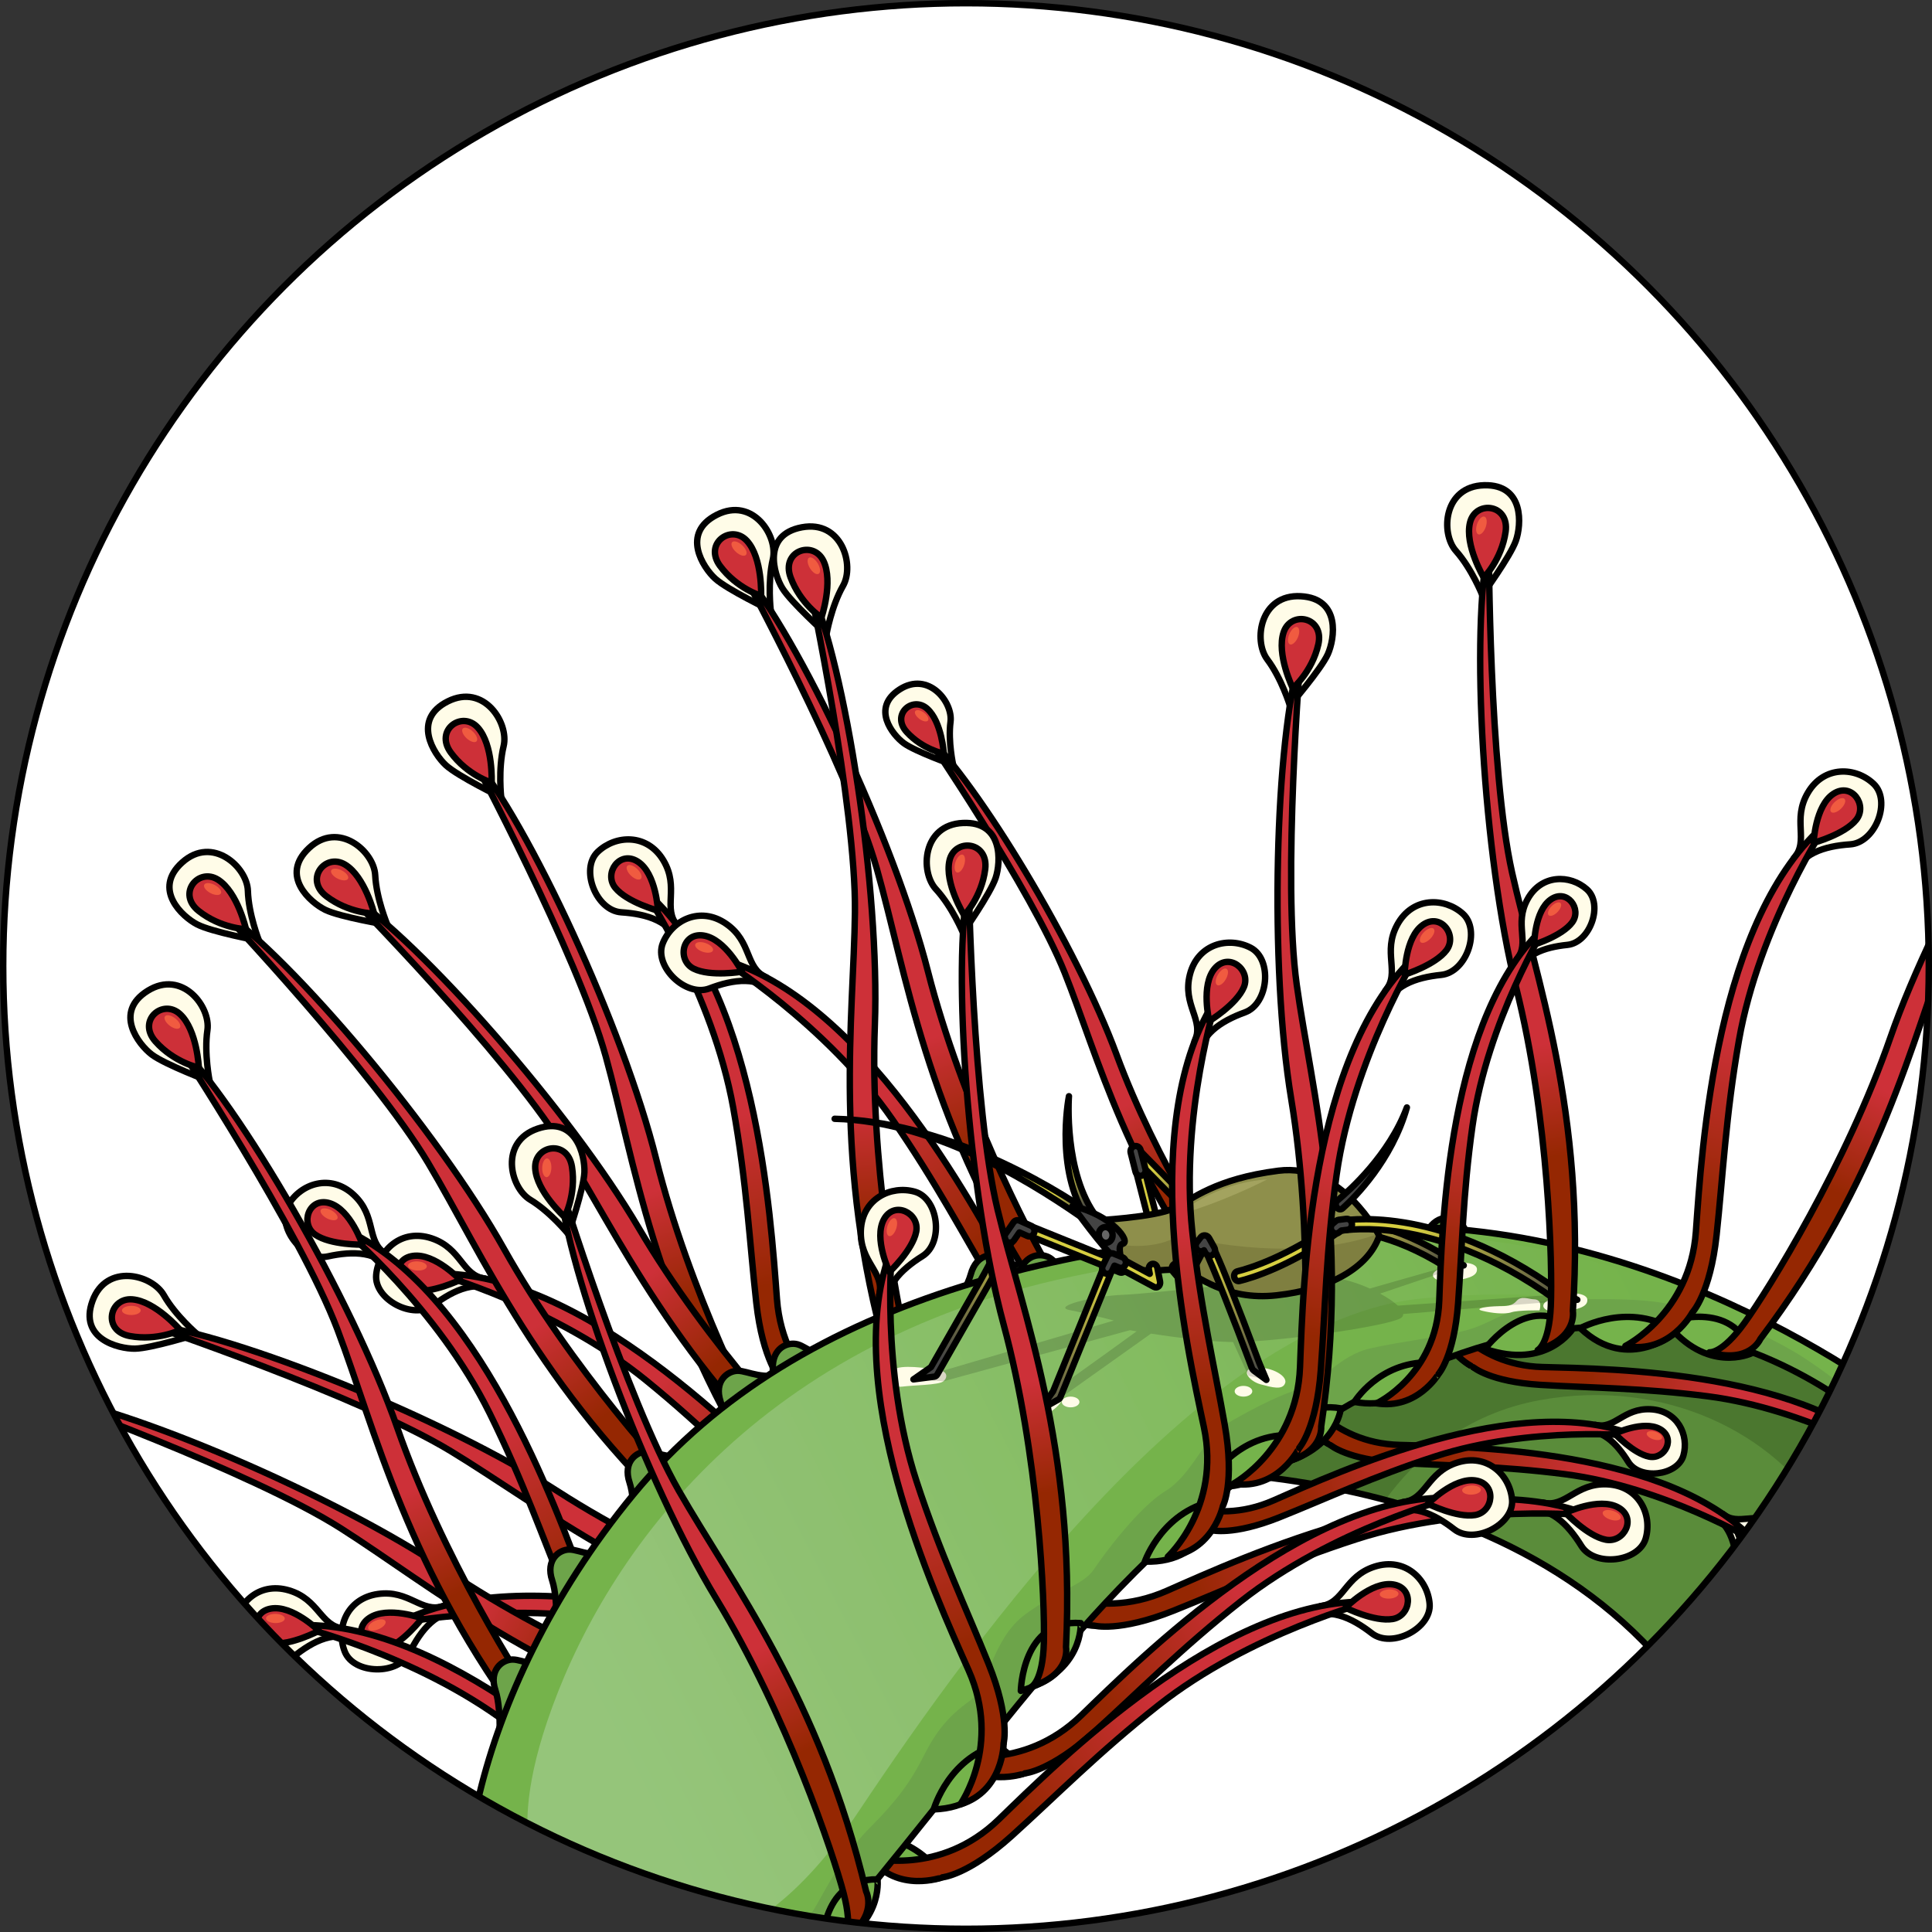 <?xml version="1.0" encoding="utf-8"?>
<!-- Generator: Adobe Illustrator 25.2.3, SVG Export Plug-In . SVG Version: 6.00 Build 0)  -->
<svg version="1.1" id="Camada_1" xmlns="http://www.w3.org/2000/svg" xmlns:xlink="http://www.w3.org/1999/xlink" x="0px" y="0px"
	 width="301px" height="301px" viewBox="0 0 301 301" enable-background="new 0 0 301 301" xml:space="preserve">
<rect x="0" y="0" width="301" height="301" fill="#333333" stroke="none"/>
<g>
	<g>
		<defs>
			<circle id="SVGID_1_" cx="150.5" cy="150.5" r="150"/>
		</defs>
		<clipPath id="SVGID_2_">
			<use xlink:href="#SVGID_1_"  overflow="visible"/>
		</clipPath>
		<g clip-path="url(#SVGID_2_)">
			<circle fill="#FFFFFF" cx="150.5" cy="150.5" r="150"/>
			<g>
				<g>
					<g>
						<path fill="#75B34B" stroke="#000000" stroke-linecap="round" stroke-linejoin="round" stroke-miterlimit="10" d="
							M149.757,250.559c0,0-8.242,3.221-9.149,11.866C140.608,262.425,150.465,260.929,149.757,250.559z"/>
						<path fill="#FFFCE8" stroke="#000000" stroke-linecap="round" stroke-linejoin="round" stroke-miterlimit="10" d="
							M69.139,250.193c-3.463,1.212-5.367-2.561-10.277-1.849s-6.554,5.388-5.152,8.964c1.402,3.576,8.359,3.733,10.104,0.186
							c1.744-3.548,4.311-6.811,8.34-6.384L69.139,250.193z"/>
						
							<linearGradient id="SVGID_3_" gradientUnits="userSpaceOnUse" x1="1921.068" y1="-1759.74" x2="1904.413" y2="-1821.696" gradientTransform="matrix(0.101 0.995 0.995 -0.101 1693.513 -1829.68)">
							<stop  offset="0.172" style="stop-color:#952702"/>
							<stop  offset="0.59" style="stop-color:#CD3038"/>
						</linearGradient>
						<path fill="url(#SVGID_3_)" stroke="#000000" stroke-linecap="round" stroke-linejoin="round" stroke-miterlimit="10" d="
							M149.405,254.747c0,0-8.469,7.395-20.633,3.405s-46.504-15.838-66.813-5.23c0,0,18.872-3.769,36.676,0.121
							c11.624,2.54,20.608,5.748,29.409,8.295s12.564,1.087,12.564,1.087S148.016,261.675,149.405,254.747z"/>
						<path fill="#CD3038" stroke="#000000" stroke-linecap="round" stroke-linejoin="round" stroke-miterlimit="10" d="
							M65.754,252.124c0,0-5.418-1.965-8.235-0.037s-0.386,5.653,2.405,4.823S65.754,252.124,65.754,252.124z"/>
						
							<ellipse transform="matrix(0.915 -0.402 0.402 0.915 -96.917 45.053)" fill="#F05B40" cx="58.812" cy="253.285" rx="1.461" ry="0.714"/>
					</g>
					<g>
						<path fill="#75B34B" stroke="#000000" stroke-linecap="round" stroke-linejoin="round" stroke-miterlimit="10" d="
							M126.718,287.615c0,0-8.835-0.502-13.258,6.981C113.461,294.596,123.046,297.339,126.718,287.615z"/>
						<path fill="#FFFCE8" stroke="#000000" stroke-linecap="round" stroke-linejoin="round" stroke-miterlimit="10" d="
							M53.568,253.726c-3.653-0.34-3.815-4.562-8.575-5.959s-8.202,2.171-8.416,6.006c-0.213,3.835,6.047,6.874,9.11,4.374
							c3.063-2.5,6.755-4.399,10.24-2.333L53.568,253.726z"/>
						
							<linearGradient id="SVGID_4_" gradientUnits="userSpaceOnUse" x1="4235.999" y1="-2667.862" x2="4219.344" y2="-2729.819" gradientTransform="matrix(-0.323 0.947 0.947 0.323 4002.548 -2859.57)">
							<stop  offset="0.172" style="stop-color:#952702"/>
							<stop  offset="0.59" style="stop-color:#CD3038"/>
						</linearGradient>
						<path fill="url(#SVGID_4_)" stroke="#000000" stroke-linecap="round" stroke-linejoin="round" stroke-miterlimit="10" d="
							M124.655,291.276c0,0-10.779,3.199-20.178-5.492c-9.399-8.691-35.692-33.758-58.573-32.565c0,0,18.729,4.428,33.297,15.376
							c9.512,7.148,16.345,13.804,23.288,19.783s10.972,6.217,10.972,6.217S120.509,296.997,124.655,291.276z"/>
						<path fill="#CD3038" stroke="#000000" stroke-linecap="round" stroke-linejoin="round" stroke-miterlimit="10" d="
							M49.687,254.073c0,0-4.109-4.042-7.473-3.461s-2.704,4.979,0.179,5.386C45.277,256.405,49.687,254.073,49.687,254.073z"/>
						
							<ellipse transform="matrix(0.015 -1 1 0.015 -209.976 291.262)" fill="#F05B40" cx="42.891" cy="252.239" rx="0.714" ry="1.461"/>
					</g>
					<g>
						<path fill="#75B34B" stroke="#000000" stroke-linecap="round" stroke-linejoin="round" stroke-miterlimit="10" d="
							M117.224,305.193c0,0-10.848-2.97-12.758,5.987C104.466,311.179,111.663,313.824,117.224,305.193z"/>
					</g>
					<g>
						<path fill="#75B34B" stroke="#000000" stroke-linecap="round" stroke-linejoin="round" stroke-miterlimit="10" d="
							M140.543,252.228c0,0-10.777-3.217-12.891,5.694C127.651,257.922,134.786,260.73,140.543,252.228z"/>
						<path fill="#FFFCE8" stroke="#000000" stroke-linecap="round" stroke-linejoin="round" stroke-miterlimit="10" d="
							M30.712,207.85c0,0-3.362-2.855-5.19-6.066c-1.828-3.212-8.933-5.061-11.108,0.885c-2.163,5.915,4.028,7.482,6.605,7.447
							C23.597,210.08,30.712,207.85,30.712,207.85z"/>
						
							<linearGradient id="SVGID_5_" gradientUnits="userSpaceOnUse" x1="4077.251" y1="-2653.919" x2="4070.144" y2="-2695.446" gradientTransform="matrix(-0.303 0.953 0.953 0.303 3881.641 -2832.937)">
							<stop  offset="0.172" style="stop-color:#952702"/>
							<stop  offset="0.59" style="stop-color:#CD3038"/>
						</linearGradient>
						<path fill="url(#SVGID_5_)" stroke="#000000" stroke-linecap="round" stroke-linejoin="round" stroke-miterlimit="10" d="
							M132.322,253.381c-6.035-1.733-27.676-9.617-45.377-21.009s-50.409-24.559-64.062-26.078c0,0,33.258,11.239,47.342,19.789
							s31.718,22.852,61.706,30.794c0,0,3.714,2.045,7.494-3.252C139.425,253.624,138.089,255.036,132.322,253.381z"/>
						<path fill="#CD3038" stroke="#000000" stroke-linecap="round" stroke-linejoin="round" stroke-miterlimit="10" d="
							M28.069,207.21c0,0-3.845-4.48-7.455-4.773s-4.697,4.917-0.393,5.716C24.526,208.951,28.069,207.21,28.069,207.21z"/>
						
							<ellipse transform="matrix(1 -0.005 0.005 1 -1.081 0.112)" fill="#F05B40" cx="20.522" cy="204.151" rx="1.461" ry="0.714"/>
					</g>
					<g>
						<path fill="#75B34B" stroke="#000000" stroke-linecap="round" stroke-linejoin="round" stroke-miterlimit="10" d="
							M122.869,265.702c0,0-10.708-3.439-13.006,5.427C109.863,271.129,116.938,274.083,122.869,265.702z"/>
						<path fill="#FFFCE8" stroke="#000000" stroke-linecap="round" stroke-linejoin="round" stroke-miterlimit="10" d="
							M13.977,219.07c0,0-3.302-2.923-5.064-6.172c-1.761-3.249-8.827-5.244-11.124,0.656c-2.285,5.869,3.873,7.564,6.45,7.581
							S13.977,219.07,13.977,219.07z"/>
						
							<linearGradient id="SVGID_6_" gradientUnits="userSpaceOnUse" x1="4213.268" y1="-2687.631" x2="4206.162" y2="-2729.158" gradientTransform="matrix(-0.323 0.947 0.947 0.323 4002.548 -2859.57)">
							<stop  offset="0.172" style="stop-color:#952702"/>
							<stop  offset="0.59" style="stop-color:#CD3038"/>
						</linearGradient>
						<path fill="url(#SVGID_6_)" stroke="#000000" stroke-linecap="round" stroke-linejoin="round" stroke-miterlimit="10" d="
							M114.626,266.685c-5.998-1.857-27.472-10.186-44.934-21.94S19.8,219.153,6.182,217.353c0,0,33.019,11.922,46.924,20.761
							c13.905,8.839,31.24,23.501,61.058,32.059c0,0,3.671,2.121,7.559-3.097C121.722,267.075,120.358,268.459,114.626,266.685z"/>
						<path fill="#CD3038" stroke="#000000" stroke-linecap="round" stroke-linejoin="round" stroke-miterlimit="10" d="
							M11.347,218.375c0,0-3.752-4.558-7.355-4.926s-4.798,4.819-0.51,5.706S11.347,218.375,11.347,218.375z"/>
						
							<ellipse transform="matrix(0.015 -1 1 0.015 -211.33 215.731)" fill="#F05B40" cx="3.865" cy="215.161" rx="0.714" ry="1.461"/>
					</g>
				</g>
				<g>
					<path fill="#5A8C3A" d="M168.297,229.466c0,0,59.785-6.229,90.675,29.5l37.354-33.594c0,0-13.771-24.192-65.503-29.03
						L168.297,229.466z"/>
					<path fill="#4B772F" d="M230.823,196.342l-47.517,25.173l1.887,7.672c8.493,0.353,19.358,1.499,30.626,4.508
						c4.644-6.385,12.292-13.437,24.18-15.573c19.509-3.507,36.622,5.305,44.258,18.106l12.07-10.855
						C296.327,225.372,282.556,201.18,230.823,196.342z"/>
					<path fill="none" stroke="#000000" stroke-linecap="round" stroke-linejoin="round" stroke-miterlimit="10" d="
						M168.297,229.466c0,0,59.785-6.229,90.675,29.5l37.354-33.594c0,0-13.771-24.192-65.503-29.03L168.297,229.466z"/>
				</g>
				<g>
					<g>
						<path fill="#75B34B" stroke="#000000" stroke-linecap="round" stroke-linejoin="round" stroke-miterlimit="10" d="
							M160.155,242.342c0,0,8.517,2.4,10.265,10.915C170.42,253.257,160.464,252.732,160.155,242.342z"/>
						<path fill="#FFFCE8" stroke="#000000" stroke-linecap="round" stroke-linejoin="round" stroke-miterlimit="10" d="
							M240.352,234.097c3.565,0.867,5.091-3.073,10.047-2.845c4.955,0.228,7.049,4.721,6.003,8.417
							c-1.046,3.696-7.955,4.533-10.037,1.172c-2.083-3.36-4.956-6.357-8.924-5.538L240.352,234.097z"/>
						
							<linearGradient id="SVGID_7_" gradientUnits="userSpaceOnUse" x1="2532.203" y1="8094.223" x2="2515.548" y2="8032.266" gradientTransform="matrix(-0.003 1 -1 -0.003 8276.185 -2259.059)">
							<stop  offset="0.172" style="stop-color:#952702"/>
							<stop  offset="0.59" style="stop-color:#CD3038"/>
						</linearGradient>
						<path fill="url(#SVGID_7_)" stroke="#000000" stroke-linecap="round" stroke-linejoin="round" stroke-miterlimit="10" d="
							M160.915,246.476c0,0,9.151,6.532,20.867,1.372c11.715-5.16,44.734-20.308,65.982-11.736c0,0-19.15-1.907-36.488,3.706
							c-11.32,3.664-19.947,7.735-28.458,11.129c-8.51,3.394-12.397,2.309-12.397,2.309S162.975,253.235,160.915,246.476z"/>
						<path fill="#CD3038" stroke="#000000" stroke-linecap="round" stroke-linejoin="round" stroke-miterlimit="10" d="
							M243.908,235.688c0,0,5.2-2.485,8.192-0.841c2.992,1.644,0.937,5.588-1.922,5.035
							C247.32,239.328,243.908,235.688,243.908,235.688z"/>
						
							<ellipse transform="matrix(0.311 -0.951 0.951 0.311 -51.535 401.257)" fill="#F05B40" cx="250.931" cy="236.166" rx="0.714" ry="1.461"/>
					</g>
					<g>
						<path fill="#75B34B" stroke="#000000" stroke-linecap="round" stroke-linejoin="round" stroke-miterlimit="10" d="
							M203.339,212.953c0,0,5.715,4.969,3.957,12.197C207.296,225.15,199.783,221.107,203.339,212.953z"/>
						<path fill="#FFFCE8" stroke="#000000" stroke-linecap="round" stroke-linejoin="round" stroke-miterlimit="10" d="
							M268.415,235.869c2.442,1.974,5.063-0.518,8.814,1.469c3.752,1.987,3.731,6.229,1.571,8.707
							c-2.16,2.478-7.812,0.602-8.196-2.759c-0.384-3.361-1.513-6.73-4.883-7.546L268.415,235.869z"/>
						
							<linearGradient id="SVGID_8_" gradientUnits="userSpaceOnUse" x1="4953.088" y1="8735.842" x2="4938.835" y2="8682.819" gradientTransform="matrix(-0.429 0.903 -0.903 -0.429 10228.367 -497.052)">
							<stop  offset="0.172" style="stop-color:#952702"/>
							<stop  offset="0.59" style="stop-color:#CD3038"/>
						</linearGradient>
						<path fill="url(#SVGID_8_)" stroke="#000000" stroke-linecap="round" stroke-linejoin="round" stroke-miterlimit="10" d="
							M202.417,216.43c0,0,4.696,8.398,15.648,8.685s42.038,0.625,55.35,15.021c0,0-14.124-8.471-29.592-10.461
							c-10.099-1.299-18.263-1.301-26.089-1.783c-7.826-0.482-10.438-2.742-10.438-2.742S201.542,222.413,202.417,216.43z"/>
						<path fill="#CD3038" stroke="#000000" stroke-linecap="round" stroke-linejoin="round" stroke-miterlimit="10" d="
							M270.587,238.399c0,0,4.932-0.023,6.647,2.342s-1.316,4.667-3.327,3.194C271.897,242.462,270.587,238.399,270.587,238.399z"/>
						
							<ellipse transform="matrix(0.687 -0.727 0.727 0.687 -89.018 276.077)" fill="#F05B40" cx="275.847" cy="241.334" rx="0.611" ry="1.25"/>
					</g>
					<g>
						<path fill="#75B34B" stroke="#000000" stroke-linecap="round" stroke-linejoin="round" stroke-miterlimit="10" d="
							M225.588,200.818c0,0,5.715,4.969,3.957,12.197C229.545,213.014,222.031,208.971,225.588,200.818z"/>
						<path fill="#FFFCE8" stroke="#000000" stroke-linecap="round" stroke-linejoin="round" stroke-miterlimit="10" d="
							M290.664,223.733c2.442,1.974,5.063-0.518,8.814,1.468s3.731,6.229,1.571,8.707c-2.16,2.478-7.812,0.602-8.196-2.759
							c-0.384-3.361-1.513-6.73-4.883-7.546L290.664,223.733z"/>
						
							<linearGradient id="SVGID_9_" gradientUnits="userSpaceOnUse" x1="4932.573" y1="8720.962" x2="4918.319" y2="8667.94" gradientTransform="matrix(-0.429 0.903 -0.903 -0.429 10228.367 -497.052)">
							<stop  offset="0.172" style="stop-color:#952702"/>
							<stop  offset="0.59" style="stop-color:#CD3038"/>
						</linearGradient>
						<path fill="url(#SVGID_9_)" stroke="#000000" stroke-linecap="round" stroke-linejoin="round" stroke-miterlimit="10" d="
							M224.666,204.294c0,0,4.696,8.398,15.648,8.685c10.952,0.286,42.038,0.625,55.35,15.021c0,0-14.124-8.471-29.592-10.461
							c-10.099-1.299-18.263-1.301-26.089-1.783c-7.826-0.482-10.438-2.742-10.438-2.742S223.791,210.277,224.666,204.294z"/>
						<path fill="#CD3038" stroke="#000000" stroke-linecap="round" stroke-linejoin="round" stroke-miterlimit="10" d="
							M292.835,226.264c0,0,4.932-0.023,6.647,2.341c1.715,2.365-1.316,4.667-3.327,3.194
							C294.146,230.327,292.835,226.264,292.835,226.264z"/>
						
							<ellipse transform="matrix(0.687 -0.727 0.727 0.687 -73.23 288.448)" fill="#F05B40" cx="298.096" cy="229.198" rx="0.611" ry="1.25"/>
					</g>
					<g>
						<path fill="#75B34B" stroke="#000000" stroke-linecap="round" stroke-linejoin="round" stroke-miterlimit="10" d="
							M179.906,229.048c0,0,7.289,2.054,8.785,9.341C188.69,238.388,180.17,237.939,179.906,229.048z"/>
						<path fill="#FFFCE8" stroke="#000000" stroke-linecap="round" stroke-linejoin="round" stroke-miterlimit="10" d="
							M248.537,221.992c3.051,0.742,4.357-2.63,8.598-2.435s6.033,4.041,5.138,7.203c-0.895,3.163-6.807,3.879-8.59,1.003
							c-1.782-2.876-4.241-5.441-7.637-4.739L248.537,221.992z"/>
						
							<linearGradient id="SVGID_10_" gradientUnits="userSpaceOnUse" x1="2517.865" y1="8076.585" x2="2503.612" y2="8023.564" gradientTransform="matrix(-0.003 1 -1 -0.003 8276.185 -2259.059)">
							<stop  offset="0.172" style="stop-color:#952702"/>
							<stop  offset="0.59" style="stop-color:#CD3038"/>
						</linearGradient>
						<path fill="url(#SVGID_10_)" stroke="#000000" stroke-linecap="round" stroke-linejoin="round" stroke-miterlimit="10" d="
							M180.556,232.585c0,0,7.832,5.59,17.857,1.174s38.282-17.379,56.466-10.044c0,0-16.389-1.632-31.226,3.171
							c-9.688,3.136-17.07,6.619-24.354,9.524c-7.283,2.905-10.61,1.976-10.61,1.976S182.319,238.37,180.556,232.585z"/>
						<path fill="#CD3038" stroke="#000000" stroke-linecap="round" stroke-linejoin="round" stroke-miterlimit="10" d="
							M251.581,223.354c0,0,4.45-2.127,7.011-0.72s0.802,4.782-1.645,4.309C254.5,226.469,251.581,223.354,251.581,223.354z"/>
						
							<ellipse transform="matrix(0.311 -0.951 0.951 0.311 -35.156 399.038)" fill="#F05B40" cx="257.591" cy="223.762" rx="0.611" ry="1.25"/>
					</g>
					<g>
						<path fill="#75B34B" stroke="#000000" stroke-linecap="round" stroke-linejoin="round" stroke-miterlimit="10" d="
							M146.25,269.613c0,0,8.821-0.707,13.417,6.67C159.666,276.283,150.148,279.249,146.25,269.613z"/>
						<path fill="#FFFCE8" stroke="#000000" stroke-linecap="round" stroke-linejoin="round" stroke-miterlimit="10" d="
							M218.59,234.028c3.644-0.425,3.707-4.65,8.433-6.157c4.726-1.507,8.251,1.979,8.553,5.808
							c0.303,3.829-5.885,7.013-9.005,4.586c-3.12-2.428-6.856-4.24-10.292-2.094L218.59,234.028z"/>
						
							<linearGradient id="SVGID_11_" gradientUnits="userSpaceOnUse" x1="940.88" y1="6842.809" x2="924.225" y2="6780.852" gradientTransform="matrix(0.344 0.939 -0.939 0.344 6261.74 -2969.874)">
							<stop  offset="0.172" style="stop-color:#952702"/>
							<stop  offset="0.59" style="stop-color:#CD3038"/>
						</linearGradient>
						<path fill="url(#SVGID_11_)" stroke="#000000" stroke-linecap="round" stroke-linejoin="round" stroke-miterlimit="10" d="
							M148.398,273.225c0,0,10.85,2.947,20.044-5.961c9.194-8.908,34.895-34.581,57.798-33.922c0,0-18.62,4.863-32.93,16.148
							c-9.343,7.368-16.019,14.181-22.821,20.321s-10.824,6.472-10.824,6.472S152.677,278.848,148.398,273.225z"/>
						<path fill="#CD3038" stroke="#000000" stroke-linecap="round" stroke-linejoin="round" stroke-miterlimit="10" d="
							M222.478,234.284c0,0,4.013-4.136,7.39-3.634c3.377,0.502,2.82,4.915-0.054,5.389
							C226.941,236.513,222.478,234.284,222.478,234.284z"/>
						
							<ellipse transform="matrix(0.999 -0.039 0.039 0.999 -8.801 9.027)" fill="#F05B40" cx="229.229" cy="232.293" rx="1.461" ry="0.714"/>
					</g>
					<g>
						<path fill="#75B34B" stroke="#000000" stroke-linecap="round" stroke-linejoin="round" stroke-miterlimit="10" d="
							M133.404,285.812c0,0,8.821-0.707,13.417,6.67C146.82,292.482,137.302,295.447,133.404,285.812z"/>
						<path fill="#FFFCE8" stroke="#000000" stroke-linecap="round" stroke-linejoin="round" stroke-miterlimit="10" d="
							M205.744,250.226c3.644-0.425,3.707-4.65,8.433-6.157c4.726-1.507,8.251,1.979,8.553,5.808
							c0.303,3.829-5.885,7.013-9.005,4.586c-3.12-2.428-6.856-4.24-10.292-2.094L205.744,250.226z"/>
						
							<linearGradient id="SVGID_12_" gradientUnits="userSpaceOnUse" x1="951.661" y1="6860.45" x2="935.006" y2="6798.493" gradientTransform="matrix(0.344 0.939 -0.939 0.344 6261.74 -2969.874)">
							<stop  offset="0.172" style="stop-color:#952702"/>
							<stop  offset="0.59" style="stop-color:#CD3038"/>
						</linearGradient>
						<path fill="url(#SVGID_12_)" stroke="#000000" stroke-linecap="round" stroke-linejoin="round" stroke-miterlimit="10" d="
							M135.552,289.424c0,0,10.85,2.947,20.044-5.961c9.194-8.908,34.895-34.581,57.798-33.922c0,0-18.62,4.863-32.93,16.148
							c-9.343,7.368-16.019,14.181-22.821,20.321c-6.802,6.139-10.824,6.472-10.824,6.472S139.831,295.047,135.552,289.424z"/>
						<path fill="#CD3038" stroke="#000000" stroke-linecap="round" stroke-linejoin="round" stroke-miterlimit="10" d="
							M209.632,250.483c0,0,4.013-4.136,7.39-3.634c3.377,0.502,2.82,4.915-0.054,5.389
							C214.095,252.711,209.632,250.483,209.632,250.483z"/>
						
							<ellipse transform="matrix(0.999 -0.039 0.039 0.999 -9.437 8.543)" fill="#F05B40" cx="216.383" cy="248.491" rx="1.461" ry="0.714"/>
					</g>
					<g>
						<path fill="#75B34B" stroke="#000000" stroke-linecap="round" stroke-linejoin="round" stroke-miterlimit="10" d="
							M125.357,284.391c0,0,4.828,7.416,0.535,14.974C125.892,299.364,118.746,292.412,125.357,284.391z"/>
						<path fill="#FFFCE8" stroke="#000000" stroke-linecap="round" stroke-linejoin="round" stroke-miterlimit="10" d="
							M191.131,331.009c2.111,3.001,5.855,1.041,9.433,4.477s2.194,8.196-1.027,10.288c-3.221,2.092-8.971-1.829-8.325-5.729
							c0.646-3.9,0.458-8.048-3.067-10.045L191.131,331.009z"/>
						
							<linearGradient id="SVGID_13_" gradientUnits="userSpaceOnUse" x1="6650.398" y1="8668.535" x2="6633.743" y2="8606.578" gradientTransform="matrix(-0.661 0.75 -0.75 -0.661 11032.407 1036.882)">
							<stop  offset="0.172" style="stop-color:#952702"/>
							<stop  offset="0.59" style="stop-color:#CD3038"/>
						</linearGradient>
						<path fill="url(#SVGID_13_)" stroke="#000000" stroke-linecap="round" stroke-linejoin="round" stroke-miterlimit="10" d="
							M123.206,288.002c0,0,2.583,10.943,14.797,14.777c12.214,3.834,47.035,14.184,57.377,34.629c0,0-13.154-14.048-29.896-21.245
							c-10.931-4.699-20.104-7.318-28.743-10.37s-10.849-6.428-10.849-6.428S120.304,294.444,123.206,288.002z"/>
						<path fill="#CD3038" stroke="#000000" stroke-linecap="round" stroke-linejoin="round" stroke-miterlimit="10" d="
							M192.759,334.55c0,0,5.55,1.555,6.718,4.763c1.169,3.207-2.976,4.822-4.762,2.522
							C192.928,339.535,192.759,334.55,192.759,334.55z"/>
						
							<ellipse transform="matrix(0.86 -0.51 0.51 0.86 -145.609 148.487)" fill="#F05B40" cx="197.729" cy="339.534" rx="0.714" ry="1.461"/>
					</g>
					<g>
						<path fill="#75B34B" stroke="#000000" stroke-linecap="round" stroke-linejoin="round" stroke-miterlimit="10" d="
							M125.328,291.639c0,0,2.072,8.603-4.501,14.291C120.827,305.93,116.416,296.989,125.328,291.639z"/>
						<path fill="#FFFCE8" stroke="#000000" stroke-linecap="round" stroke-linejoin="round" stroke-miterlimit="10" d="
							M171.738,357.56c0.987,3.534,5.17,2.938,7.395,7.372c2.224,4.434-0.671,8.458-4.406,9.353
							c-3.735,0.895-7.844-4.722-5.931-8.182c1.912-3.46,3.122-7.432,0.467-10.492L171.738,357.56z"/>
						
							<linearGradient id="SVGID_14_" gradientUnits="userSpaceOnUse" x1="8487.598" y1="7897.729" x2="8470.942" y2="7835.772" gradientTransform="matrix(-0.874 0.486 -0.486 -0.874 11383.864 3079.149)">
							<stop  offset="0.172" style="stop-color:#952702"/>
							<stop  offset="0.59" style="stop-color:#CD3038"/>
						</linearGradient>
						<path fill="url(#SVGID_14_)" stroke="#000000" stroke-linecap="round" stroke-linejoin="round" stroke-miterlimit="10" d="
							M122.094,294.323c0,0-1.223,11.177,9.007,18.873c10.23,7.696,39.59,29.089,42.503,51.815c0,0-7.702-17.637-21.076-30.015
							c-8.732-8.082-16.502-13.617-23.624-19.38c-7.123-5.763-8.077-9.685-8.077-9.685S117.205,299.425,122.094,294.323z"/>
						<path fill="#CD3038" stroke="#000000" stroke-linecap="round" stroke-linejoin="round" stroke-miterlimit="10" d="
							M172.089,361.441c0,0,4.711,3.321,4.74,6.734s-4.416,3.55-5.332,0.786S172.089,361.441,172.089,361.441z"/>
						
							<ellipse transform="matrix(0.981 -0.194 0.194 0.981 -67.913 40.874)" fill="#F05B40" cx="175.107" cy="367.8" rx="0.714" ry="1.461"/>
					</g>
					<g>
						<path fill="#75B34B" stroke="#000000" stroke-linecap="round" stroke-linejoin="round" stroke-miterlimit="10" d="
							M123.036,301.885c0,0,0.263,8.845-7.336,13.064C115.7,314.95,113.216,305.294,123.036,301.885z"/>
						<path fill="#FFFCE8" stroke="#000000" stroke-linecap="round" stroke-linejoin="round" stroke-miterlimit="10" d="
							M154.939,375.923c0.241,3.661,4.458,3.936,5.725,8.732c1.268,4.796-2.391,8.141-6.231,8.25c-3.84,0.11-6.708-6.23-4.127-9.224
							s4.58-6.634,2.609-10.173L154.939,375.923z"/>
						
							<linearGradient id="SVGID_15_" gradientUnits="userSpaceOnUse" x1="9434.077" y1="7146.136" x2="9417.422" y2="7084.179" gradientTransform="matrix(-0.955 0.297 -0.297 -0.955 11251.207 4340.417)">
							<stop  offset="0.172" style="stop-color:#952702"/>
							<stop  offset="0.59" style="stop-color:#CD3038"/>
						</linearGradient>
						<path fill="url(#SVGID_15_)" stroke="#000000" stroke-linecap="round" stroke-linejoin="round" stroke-miterlimit="10" d="
							M119.32,303.849c0,0-3.489,10.688,4.945,20.319s32.783,36.59,30.973,59.43c0,0-3.921-18.841-14.472-33.7
							c-6.889-9.701-13.358-16.712-19.147-23.813c-5.789-7.102-5.919-11.135-5.919-11.135S113.489,307.84,119.32,303.849z"/>
						<path fill="#CD3038" stroke="#000000" stroke-linecap="round" stroke-linejoin="round" stroke-miterlimit="10" d="
							M154.487,379.793c0,0,3.929,4.216,3.258,7.563c-0.671,3.347-5.05,2.569-5.379-0.325
							C152.037,384.139,154.487,379.793,154.487,379.793z"/>
						
							<ellipse transform="matrix(0.012 -1 1 0.012 -232.294 538.253)" fill="#F05B40" cx="156.137" cy="386.636" rx="1.461" ry="0.714"/>
					</g>
				</g>
				<g>
					<path fill="#75B34B" stroke="#000000" stroke-linecap="round" stroke-linejoin="round" stroke-miterlimit="10" d="
						M147.399,235.852c0,0-8.809-0.837-13.513,6.472C133.886,242.324,143.36,245.43,147.399,235.852z"/>
					<path fill="#FFFCE8" stroke="#000000" stroke-linecap="round" stroke-linejoin="round" stroke-miterlimit="10" d="
						M75.589,199.209c-3.638-0.478-3.639-4.704-8.342-6.28c-4.703-1.576-8.279,1.858-8.638,5.682s5.781,7.099,8.937,4.717
						c3.156-2.382,6.917-4.139,10.321-1.943L75.589,199.209z"/>
					
						<linearGradient id="SVGID_16_" gradientUnits="userSpaceOnUse" x1="4385.458" y1="-2719.503" x2="4368.803" y2="-2781.459" gradientTransform="matrix(-0.358 0.934 0.934 0.358 4241.749 -2882.857)">
						<stop  offset="0.172" style="stop-color:#952702"/>
						<stop  offset="0.59" style="stop-color:#CD3038"/>
					</linearGradient>
					<path fill="url(#SVGID_16_)" stroke="#000000" stroke-linecap="round" stroke-linejoin="round" stroke-miterlimit="10" d="
						M145.198,239.433c0,0-10.892,2.787-19.955-6.254s-34.384-35.089-57.294-34.767c0,0,18.547,5.136,32.689,16.63
						c9.234,7.504,15.809,14.415,22.52,20.653c6.711,6.238,10.727,6.63,10.727,6.63S140.837,244.992,145.198,239.433z"/>
					<path fill="#CD3038" stroke="#000000" stroke-linecap="round" stroke-linejoin="round" stroke-miterlimit="10" d="
						M71.697,199.408c0,0-3.952-4.195-7.336-3.743c-3.384,0.452-2.891,4.873-0.025,5.389
						C67.202,201.571,71.697,199.408,71.697,199.408z"/>
					
						<ellipse transform="matrix(0.053 -0.999 0.999 0.053 -135.524 251.687)" fill="#F05B40" cx="64.976" cy="197.318" rx="0.714" ry="1.461"/>
				</g>
				<g>
					<path fill="#75B34B" stroke="#000000" stroke-linecap="round" stroke-linejoin="round" stroke-miterlimit="10" d="
						M110.138,258.557c0,0-7.662-4.428-14.981,0.26C95.157,258.817,102.479,265.584,110.138,258.557z"/>
					<path fill="#FFFCE8" stroke="#000000" stroke-linecap="round" stroke-linejoin="round" stroke-miterlimit="10" d="
						M60.096,195.349c-3.108-1.949-1.35-5.792-4.971-9.183c-3.621-3.391-8.301-1.757-10.219,1.571s2.302,8.861,6.163,8.009
						s8.012-0.884,10.193,2.53L60.096,195.349z"/>
					
						<linearGradient id="SVGID_17_" gradientUnits="userSpaceOnUse" x1="6876.252" y1="-2514.785" x2="6859.596" y2="-2576.742" gradientTransform="matrix(-0.714 0.7 0.7 0.714 6767.17 -2762.182)">
						<stop  offset="0.172" style="stop-color:#952702"/>
						<stop  offset="0.59" style="stop-color:#CD3038"/>
					</linearGradient>
					<path fill="url(#SVGID_17_)" stroke="#000000" stroke-linecap="round" stroke-linejoin="round" stroke-miterlimit="10" d="
						M106.646,260.896c0,0-11.064-1.999-15.541-13.992c-4.477-11.993-16.659-46.217-37.624-55.459c0,0,14.726,12.39,22.801,28.727
						c5.272,10.667,8.374,19.687,11.88,28.153c3.505,8.465,6.995,10.493,6.995,10.493S100.367,264.136,106.646,260.896z"/>
					<path fill="#CD3038" stroke="#000000" stroke-linecap="round" stroke-linejoin="round" stroke-miterlimit="10" d="
						M56.475,193.911c0,0-1.848-5.459-5.113-6.456c-3.265-0.997-4.657,3.227-2.266,4.889S56.475,193.911,56.475,193.911z"/>
					
						<ellipse transform="matrix(0.464 -0.886 0.886 0.464 -140.145 146.782)" fill="#F05B40" cx="51.233" cy="189.212" rx="0.714" ry="1.461"/>
				</g>
				<g>
					<path fill="#75B34B" stroke="#000000" stroke-linecap="round" stroke-linejoin="round" stroke-miterlimit="10" d="
						M93.743,269.973c0,0-8.347-7.538-14.087-0.402C79.656,269.571,84.89,275.174,93.743,269.973z"/>
					<path fill="#FFFCE8" stroke="#000000" stroke-linecap="round" stroke-linejoin="round" stroke-miterlimit="10" d="
						M32.67,168.476c0,0-0.892-4.319-0.355-7.976c0.537-3.656-3.924-9.488-9.298-6.141c-5.347,3.33-1.432,8.376,0.621,9.935
						S32.67,168.476,32.67,168.476z"/>
					
						<linearGradient id="SVGID_18_" gradientUnits="userSpaceOnUse" x1="7848.841" y1="-2166.072" x2="7841.735" y2="-2207.598" gradientTransform="matrix(-0.826 0.565 0.565 0.826 7777.249 -2388.653)">
						<stop  offset="0.172" style="stop-color:#952702"/>
						<stop  offset="0.59" style="stop-color:#CD3038"/>
					</linearGradient>
					<path fill="url(#SVGID_18_)" stroke="#000000" stroke-linecap="round" stroke-linejoin="round" stroke-miterlimit="10" d="
						M84.712,266.909c-3.689-5.081-15.889-24.617-22.825-44.491c-6.936-19.874-24.605-50.387-34.428-59.988
						c0,0,19.289,29.331,25.124,44.74s10.926,37.534,29.669,62.254c0,0,1.668,3.898,7.908,2.05
						C90.159,271.474,88.238,271.764,84.712,266.909z"/>
					<path fill="#CD3038" stroke="#000000" stroke-linecap="round" stroke-linejoin="round" stroke-miterlimit="10" d="
						M30.982,166.344c0,0-0.272-5.897-2.937-8.351s-6.729,0.983-3.828,4.262S30.982,166.344,30.982,166.344z"/>
					
						<ellipse transform="matrix(0.611 -0.791 0.791 0.611 -115.582 83.191)" fill="#F05B40" cx="26.918" cy="159.287" rx="0.714" ry="1.461"/>
				</g>
				<g>
					<path fill="#75B34B" stroke="#000000" stroke-linecap="round" stroke-linejoin="round" stroke-miterlimit="10" d="
						M127.668,231.797c0,0-5.645-9.728-13.291-4.686C114.377,227.11,117.649,234.044,127.668,231.797z"/>
					<path fill="#FFFCE8" stroke="#000000" stroke-linecap="round" stroke-linejoin="round" stroke-miterlimit="10" d="
						M78.084,124.217c0,0-0.493-4.383,0.377-7.975c0.869-3.592-3.039-9.807-8.696-6.967c-5.629,2.826-2.193,8.209-0.292,9.95
						S78.084,124.217,78.084,124.217z"/>
					
						<linearGradient id="SVGID_19_" gradientUnits="userSpaceOnUse" x1="8242.484" y1="-1879.826" x2="8235.378" y2="-1921.352" gradientTransform="matrix(-0.874 0.486 0.486 0.874 8229.004 -2154.357)">
						<stop  offset="0.172" style="stop-color:#952702"/>
						<stop  offset="0.59" style="stop-color:#CD3038"/>
					</linearGradient>
					<path fill="url(#SVGID_19_)" stroke="#000000" stroke-linecap="round" stroke-linejoin="round" stroke-miterlimit="10" d="
						M120.891,227.003c-3.208-5.397-13.567-25.969-18.653-46.395c-5.086-20.426-19.887-52.429-28.789-62.89
						c0,0,16.521,30.975,20.92,46.853s7.442,38.377,23.841,64.71c0,0,1.304,4.034,7.686,2.766
						C125.897,232.048,123.957,232.161,120.891,227.003z"/>
					<path fill="#CD3038" stroke="#000000" stroke-linecap="round" stroke-linejoin="round" stroke-miterlimit="10" d="
						M76.598,121.939c0,0,0.269-5.897-2.159-8.585c-2.429-2.688-6.79,0.363-4.203,3.894
						C72.824,120.779,76.598,121.939,76.598,121.939z"/>
					
						<ellipse transform="matrix(0.681 -0.732 0.732 0.681 -60.514 90.074)" fill="#F05B40" cx="73.197" cy="114.539" rx="0.714" ry="1.461"/>
				</g>
				<g>
					<path fill="#75B34B" stroke="#000000" stroke-linecap="round" stroke-linejoin="round" stroke-miterlimit="10" d="
						M138.421,233.191c0,0-8.172-7.727-14.074-0.724C124.347,232.467,129.451,238.188,138.421,233.191z"/>
					<path fill="#FFFCE8" stroke="#000000" stroke-linecap="round" stroke-linejoin="round" stroke-miterlimit="10" d="
						M60.356,144.096c0,0-1.716-4.063-1.901-7.754s-5.696-8.542-10.315-4.214c-4.596,4.307,0.225,8.494,2.542,9.624
						C52.999,142.881,60.356,144.096,60.356,144.096z"/>
					
						<linearGradient id="SVGID_20_" gradientUnits="userSpaceOnUse" x1="6720.097" y1="-2555.294" x2="6712.991" y2="-2596.821" gradientTransform="matrix(-0.7 0.714 0.714 0.7 6647.229 -2792.869)">
						<stop  offset="0.172" style="stop-color:#952702"/>
						<stop  offset="0.59" style="stop-color:#CD3038"/>
					</linearGradient>
					<path fill="url(#SVGID_20_)" stroke="#000000" stroke-linecap="round" stroke-linejoin="round" stroke-miterlimit="10" d="
						M130.562,230.517c-4.608-4.266-20.377-21.053-31.048-39.197s-33.942-44.634-45.446-52.14c0,0,24.629,25.016,33.352,38.994
						s18.023,34.69,41.219,55.289c0,0,2.395,3.498,8.155,0.472C136.794,233.934,134.965,234.593,130.562,230.517z"/>
					<path fill="#CD3038" stroke="#000000" stroke-linecap="round" stroke-linejoin="round" stroke-miterlimit="10" d="
						M58.285,142.333c0,0-1.415-5.732-4.506-7.62c-3.091-1.888-6.409,2.274-2.925,4.926
						C54.337,142.292,58.285,142.333,58.285,142.333z"/>
					
						<ellipse transform="matrix(0.446 -0.895 0.895 0.446 -92.589 122.869)" fill="#F05B40" cx="52.925" cy="136.202" rx="0.714" ry="1.461"/>
				</g>
				<g>
					<path fill="#75B34B" stroke="#000000" stroke-linecap="round" stroke-linejoin="round" stroke-miterlimit="10" d="
						M136.094,218.886c0,0-6.13-6.382-14.463-3.913C121.63,214.973,126.783,223.508,136.094,218.886z"/>
					<path fill="#FFFCE8" stroke="#000000" stroke-linecap="round" stroke-linejoin="round" stroke-miterlimit="10" d="
						M105.587,144.262c-2.444-2.736,0.312-5.939-2.224-10.202c-2.536-4.264-7.486-3.994-10.253-1.33
						c-2.767,2.664-0.251,9.152,3.694,9.406c3.945,0.254,7.943,1.377,9.089,5.263L105.587,144.262z"/>
					
						<linearGradient id="SVGID_21_" gradientUnits="userSpaceOnUse" x1="8306.272" y1="-1814.236" x2="8289.616" y2="-1876.192" gradientTransform="matrix(-0.881 0.474 0.474 0.881 8297.913 -2127.362)">
						<stop  offset="0.172" style="stop-color:#952702"/>
						<stop  offset="0.59" style="stop-color:#CD3038"/>
					</linearGradient>
					<path fill="url(#SVGID_21_)" stroke="#000000" stroke-linecap="round" stroke-linejoin="round" stroke-miterlimit="10" d="
						M132.089,220.163c0,0-10.073-4.995-11.041-17.76c-0.968-12.765-3.16-49.026-20.731-63.73c0,0,10.703,15.994,13.92,33.931
						c2.1,11.712,2.574,21.239,3.589,30.345c1.015,9.106,3.803,12.024,3.803,12.024S125.157,221.53,132.089,220.163z"/>
					<path fill="#CD3038" stroke="#000000" stroke-linecap="round" stroke-linejoin="round" stroke-miterlimit="10" d="
						M102.508,141.874c0,0-0.258-5.758-3.117-7.623s-5.371,1.806-3.536,4.067S102.508,141.874,102.508,141.874z"/>
					
						<ellipse transform="matrix(0.692 -0.722 0.722 0.692 -67.686 113.176)" fill="#F05B40" cx="98.778" cy="135.904" rx="0.714" ry="1.461"/>
				</g>
				<g>
					<path fill="#75B34B" stroke="#000000" stroke-linecap="round" stroke-linejoin="round" stroke-miterlimit="10" d="
						M170.311,202.378c0,0-5.703-9.694-13.319-4.606C156.992,197.772,160.306,204.686,170.311,202.378z"/>
					<path fill="#FFFCE8" stroke="#000000" stroke-linecap="round" stroke-linejoin="round" stroke-miterlimit="10" d="
						M120.079,95.099c0,0-0.519-4.38,0.329-7.977c0.848-3.597-3.098-9.789-8.738-6.914c-5.612,2.86-2.144,8.222-0.232,9.951
						C113.349,91.888,120.079,95.099,120.079,95.099z"/>
					
						<linearGradient id="SVGID_22_" gradientUnits="userSpaceOnUse" x1="8164.252" y1="-1884.368" x2="8157.146" y2="-1925.895" gradientTransform="matrix(-0.871 0.492 0.492 0.871 8191.222 -2190.171)">
						<stop  offset="0.172" style="stop-color:#952702"/>
						<stop  offset="0.59" style="stop-color:#CD3038"/>
					</linearGradient>
					<path fill="url(#SVGID_22_)" stroke="#000000" stroke-linecap="round" stroke-linejoin="round" stroke-miterlimit="10" d="
						M163.505,197.626c-3.241-5.378-13.724-25.886-18.933-46.281S124.37,99.037,115.405,88.63c0,0,16.708,30.874,21.202,46.726
						c4.494,15.852,7.673,38.332,24.231,64.565c0,0,1.328,4.026,7.703,2.719C168.541,202.64,166.602,202.765,163.505,197.626z"/>
					<path fill="#CD3038" stroke="#000000" stroke-linecap="round" stroke-linejoin="round" stroke-miterlimit="10" d="
						M118.579,92.831c0,0,0.234-5.899-2.211-8.572s-6.788,0.403-4.179,3.919C114.798,91.694,118.579,92.831,118.579,92.831z"/>
					
						<ellipse transform="matrix(0.677 -0.736 0.736 0.677 -25.7 112.351)" fill="#F05B40" cx="115.134" cy="85.452" rx="0.714" ry="1.461"/>
				</g>
				<g>
					<path fill="#75B34B" stroke="#000000" stroke-linecap="round" stroke-linejoin="round" stroke-miterlimit="10" d="
						M178.196,207.429c0,0-8.23-3.252-14.78,2.462C163.417,209.892,171.655,215.507,178.196,207.429z"/>
					<path fill="#FFFCE8" stroke="#000000" stroke-linecap="round" stroke-linejoin="round" stroke-miterlimit="10" d="
						M119.397,152.274c-3.361-1.47-2.188-5.53-6.268-8.351s-8.469-0.516-9.876,3.058c-1.407,3.574,3.581,8.426,7.274,7.015
						c3.693-1.411,7.795-2.054,10.454,1.002L119.397,152.274z"/>
					
						<linearGradient id="SVGID_23_" gradientUnits="userSpaceOnUse" x1="5977.307" y1="-2677.737" x2="5960.652" y2="-2739.694" gradientTransform="matrix(-0.604 0.797 0.797 0.604 5905.489 -2945.056)">
						<stop  offset="0.172" style="stop-color:#952702"/>
						<stop  offset="0.59" style="stop-color:#CD3038"/>
					</linearGradient>
					<path fill="url(#SVGID_23_)" stroke="#000000" stroke-linecap="round" stroke-linejoin="round" stroke-miterlimit="10" d="
						M175.087,210.257c0,0-11.238-0.349-17.431-11.553c-6.193-11.204-23.279-43.262-45.376-49.318c0,0,16.389,10.088,26.78,25.058
						c6.785,9.775,11.181,18.24,15.894,26.098c4.713,7.857,8.463,9.35,8.463,9.35S169.353,214.386,175.087,210.257z"/>
					<path fill="#CD3038" stroke="#000000" stroke-linecap="round" stroke-linejoin="round" stroke-miterlimit="10" d="
						M115.603,151.385c0,0-2.631-5.128-6.007-5.634s-4.132,3.877-1.522,5.17C110.684,152.213,115.603,151.385,115.603,151.385z"/>
					
						<ellipse transform="matrix(0.329 -0.944 0.944 0.329 -65.651 202.657)" fill="#F05B40" cx="109.727" cy="147.509" rx="0.714" ry="1.461"/>
				</g>
				<g>
					<path fill="#75B34B" stroke="#000000" stroke-linecap="round" stroke-linejoin="round" stroke-miterlimit="10" d="
						M146.505,215.94c0,0-2.719-10.913-11.465-8.195C135.04,207.745,136.257,215.314,146.505,215.94z"/>
					<path fill="#FFFCE8" stroke="#000000" stroke-linecap="round" stroke-linejoin="round" stroke-miterlimit="10" d="
						M128.768,98.818c0,0,0.745-4.347,2.578-7.556c1.833-3.209-0.194-10.265-6.418-9.109c-6.193,1.15-4.388,7.276-3.045,9.477
						C123.226,93.83,128.768,98.818,128.768,98.818z"/>
					
						<linearGradient id="SVGID_24_" gradientUnits="userSpaceOnUse" x1="9454.521" y1="-812.476" x2="9447.414" y2="-854.002" gradientTransform="matrix(-0.975 0.225 0.225 0.975 9533.268 -1137.258)">
						<stop  offset="0.172" style="stop-color:#952702"/>
						<stop  offset="0.59" style="stop-color:#CD3038"/>
					</linearGradient>
					<path fill="url(#SVGID_24_)" stroke="#000000" stroke-linecap="round" stroke-linejoin="round" stroke-miterlimit="10" d="
						M141.327,209.452c-1.582-6.076-5.817-28.716-5.026-49.751c0.79-21.035-4.534-55.89-10.179-68.413
						c0,0,7.263,34.346,7.077,50.821c-0.187,16.475-3.515,38.934,4.921,68.787c0,0,0.131,4.237,6.615,4.793
						C144.734,215.689,142.839,215.258,141.327,209.452z"/>
					<path fill="#CD3038" stroke="#000000" stroke-linecap="round" stroke-linejoin="round" stroke-miterlimit="10" d="
						M127.974,96.217c0,0,1.898-5.59,0.311-8.847c-1.586-3.257-6.624-1.539-5.119,2.573
						C124.671,94.054,127.974,96.217,127.974,96.217z"/>
					
						<ellipse transform="matrix(0.858 -0.514 0.514 0.858 -27.287 77.656)" fill="#F05B40" cx="126.764" cy="88.164" rx="0.714" ry="1.461"/>
				</g>
				<g>
					<path fill="#75B34B" stroke="#000000" stroke-linecap="round" stroke-linejoin="round" stroke-miterlimit="10" d="
						M199.989,204.903c0,0-5.63-7.644-11.582-2.712C188.407,202.191,191.789,207.709,199.989,204.903z"/>
					<path fill="#FFFCE8" stroke="#000000" stroke-linecap="round" stroke-linejoin="round" stroke-miterlimit="10" d="
						M148.503,119.188c0,0-0.816-3.632-0.416-6.726s-3.45-7.95-7.937-5.047c-4.464,2.888-1.087,7.09,0.669,8.375
						C142.574,117.076,148.503,119.188,148.503,119.188z"/>
					
						<linearGradient id="SVGID_25_" gradientUnits="userSpaceOnUse" x1="7632.794" y1="-2183.539" x2="7626.795" y2="-2218.592" gradientTransform="matrix(-0.816 0.579 0.579 0.816 7674.676 -2445.388)">
						<stop  offset="0.172" style="stop-color:#952702"/>
						<stop  offset="0.59" style="stop-color:#CD3038"/>
					</linearGradient>
					<path fill="url(#SVGID_25_)" stroke="#000000" stroke-linecap="round" stroke-linejoin="round" stroke-miterlimit="10" d="
						M193.862,201.503c-3.188-4.234-13.769-20.544-19.913-37.216c-6.144-16.672-21.502-42.166-29.932-50.126
						c0,0,16.708,24.473,21.857,37.392c5.149,12.919,9.769,31.519,25.948,52.108c0,0,1.464,3.265,6.704,1.615
						C198.526,205.276,196.909,205.549,193.862,201.503z"/>
					<path fill="#CD3038" stroke="#000000" stroke-linecap="round" stroke-linejoin="round" stroke-miterlimit="10" d="
						M147.047,117.413c0,0-0.316-4.973-2.6-7.005s-5.664,0.928-3.169,3.653C143.774,116.786,147.047,117.413,147.047,117.413z"/>
					
						<ellipse transform="matrix(0.598 -0.802 0.802 0.598 -31.668 159.927)" fill="#F05B40" cx="143.515" cy="111.516" rx="0.603" ry="1.233"/>
				</g>
				<g>
					<path fill="#75B34B" stroke="#000000" stroke-linecap="round" stroke-linejoin="round" stroke-miterlimit="10" d="
						M116.572,237.259c0,0-8.011-7.894-14.056-1.014C102.516,236.246,107.501,242.07,116.572,237.259z"/>
					<path fill="#FFFCE8" stroke="#000000" stroke-linecap="round" stroke-linejoin="round" stroke-miterlimit="10" d="
						M40.36,146.574c0,0-1.632-4.098-1.741-7.791s-5.519-8.658-10.226-4.426c-4.684,4.211,0.05,8.497,2.343,9.674
						C33.03,145.208,40.36,146.574,40.36,146.574z"/>
					
						<linearGradient id="SVGID_26_" gradientUnits="userSpaceOnUse" x1="6853.52" y1="-2534.554" x2="6846.414" y2="-2576.081" gradientTransform="matrix(-0.714 0.7 0.7 0.714 6767.17 -2762.182)">
						<stop  offset="0.172" style="stop-color:#952702"/>
						<stop  offset="0.59" style="stop-color:#CD3038"/>
					</linearGradient>
					<path fill="url(#SVGID_26_)" stroke="#000000" stroke-linecap="round" stroke-linejoin="round" stroke-miterlimit="10" d="
						M108.771,234.424c-4.519-4.36-19.938-21.469-30.233-39.829s-33.015-45.324-44.362-53.065c0,0,24.109,25.518,32.541,39.673
						c8.432,14.155,17.304,35.054,40.07,56.127c0,0,2.322,3.547,8.144,0.64C114.93,237.969,113.088,238.59,108.771,234.424z"/>
					<path fill="#CD3038" stroke="#000000" stroke-linecap="round" stroke-linejoin="round" stroke-miterlimit="10" d="
						M38.326,144.769c0,0-1.296-5.76-4.348-7.711s-6.454,2.141-3.026,4.865C34.38,144.646,38.326,144.769,38.326,144.769z"/>
					
						<ellipse transform="matrix(0.464 -0.886 0.886 0.464 -104.972 103.553)" fill="#F05B40" cx="33.094" cy="138.529" rx="0.714" ry="1.461"/>
				</g>
				<g>
					<path fill="#6DA44A" stroke="#000000" stroke-linecap="round" stroke-linejoin="round" stroke-miterlimit="10" d="
						M77.73,273.545c0,0,0.536-6.962-0.536-10.175c-1.071-3.213,1.071-4.82,2.678-4.82s4.017,1.607,7.765,0.268L77.73,273.545z"/>
					<path fill="#6DA44A" stroke="#000000" stroke-linecap="round" stroke-linejoin="round" stroke-miterlimit="10" d="
						M86.566,256.408c0,0,0.536-6.962-0.536-10.175c-1.071-3.213,1.071-4.82,2.678-4.82s4.017,1.607,7.765,0.268L86.566,256.408z"/>
					<path fill="#6DA44A" stroke="#000000" stroke-linecap="round" stroke-linejoin="round" stroke-miterlimit="10" d="
						M98.616,241.145c0,0,0.536-6.962-0.536-10.175c-1.071-3.213,1.071-4.82,2.678-4.82s4.017,1.607,7.765,0.268L98.616,241.145z"/>
					<path fill="#6DA44A" stroke="#000000" stroke-linecap="round" stroke-linejoin="round" stroke-miterlimit="10" d="
						M112.808,228.559c0,0,0.536-6.962-0.536-10.175c-1.071-3.213,1.071-4.82,2.678-4.82c1.607,0,4.017,1.607,7.765,0.268
						L112.808,228.559z"/>
					<path fill="#6DA44A" stroke="#000000" stroke-linecap="round" stroke-linejoin="round" stroke-miterlimit="10" d="
						M118.193,223.318c0,0,2.383-6.563,2.213-9.946s2.324-4.356,3.872-3.925s3.439,2.625,7.409,2.34L118.193,223.318z"/>
					<path fill="#6DA44A" stroke="#000000" stroke-linecap="round" stroke-linejoin="round" stroke-miterlimit="10" d="
						M153.541,207.31c0,0,4.308-5.495,5.2-8.762s3.565-3.416,4.902-2.524c1.337,0.891,2.45,3.565,6.312,4.531L153.541,207.31z"/>
					<path fill="#6DA44A" stroke="#000000" stroke-linecap="round" stroke-linejoin="round" stroke-miterlimit="10" d="
						M178.443,201.955c0,0,4.308-5.495,5.2-8.762c0.892-3.268,3.565-3.416,4.902-2.524c1.337,0.891,2.45,3.565,6.312,4.531
						L178.443,201.955z"/>
					<path fill="#6DA44A" stroke="#000000" stroke-linecap="round" stroke-linejoin="round" stroke-miterlimit="10" d="
						M201.018,199.699c0,0,5.057-4.815,6.411-7.92c1.354-3.105,4.021-2.865,5.215-1.79c1.194,1.075,1.91,3.882,5.591,5.395
						L201.018,199.699z"/>
					<path fill="#6DA44A" stroke="#000000" stroke-linecap="round" stroke-linejoin="round" stroke-miterlimit="10" d="
						M214.954,198.868c0,0,5.633-4.126,7.375-7.031c1.742-2.905,4.356-2.325,5.402-1.105c1.046,1.219,1.395,4.095,4.852,6.068
						L214.954,198.868z"/>
					<path fill="#6DA44A" stroke="#000000" stroke-linecap="round" stroke-linejoin="round" stroke-miterlimit="10" d="
						M146.04,207.304c0,0,4.308-5.495,5.2-8.762c0.892-3.268,3.565-3.416,4.902-2.524c1.337,0.891,2.45,3.565,6.312,4.531
						L146.04,207.304z"/>
				</g>
				<g>
					<path fill="#75B34B" d="M299.676,221.278c0,0-37.218-30.891-83.368-30.146c-46.15,0.744-91.556,10.049-117.609,41.684
						c-26.052,31.635-30.333,67.439-22.675,75.398c7.502,7.797,26.025,19.507,39.423,7.97
						c13.398-11.538,36.473-43.545,53.222-62.526c16.748-18.981,74.436-76.297,127.657-28.286L299.676,221.278z"/>
					<linearGradient id="SVGID_27_" gradientUnits="userSpaceOnUse" x1="95.284" y1="272.463" x2="252.871" y2="191.94">
						<stop  offset="0" style="stop-color:#99C780;stop-opacity:0.9"/>
						<stop  offset="1" style="stop-color:#75B34B"/>
					</linearGradient>
					<path fill="url(#SVGID_27_)" d="M289.304,215.236c0,0-27.086-17.008-67.884-12.928c-33.598,3.36-69.152,52.171-87.557,79.778
						s-35.267,23.621-48.069,12.611c0,0-7.778-4.986-0.567-26.424c8.401-24.975,31.635-58.843,81.824-69.402
						S245.553,188.746,289.304,215.236z"/>
					<path fill="#6DA44A" d="M297.25,224.243c-5.574-4.801-13.268-11.128-18.195-13.919c-8.462-4.795-12.693-5.359-17.488-6.77
						c-4.796-1.41-11.565-1.128-18.053-1.128c-6.487,0-10.718,3.667-14.949,4.795c-4.231,1.128-9.872,1.692-14.949,2.821
						c-5.077,1.128-7.615,5.359-11.199,6.388c-3.583,1.029-8.546,3.766-11.603,5.566c-3.058,1.8-5.122,7.791-9.228,10.296
						c-4.107,2.505-9.433,9.624-11.126,12.163s-5.453,3.181-10.718,7.052c-5.265,3.871-5.641,11.283-8.744,13.539
						c-3.103,2.257-5.077,4.513-7.052,8.462c-1.974,3.949-4.231,7.052-8.18,11c-3.949,3.949-5.923,7.616-8.462,12.129
						s-11,15.231-20.873,18.899c-9.872,3.667-20.308-1.975-29.617-10.436c-1.505-1.369-2.757-2.827-3.803-4.308
						c0.522,3.344,1.546,5.898,3.013,7.424c7.502,7.797,26.025,19.507,39.423,7.97c13.398-11.538,36.473-43.545,53.221-62.526
						s74.436-76.296,127.657-28.285L297.25,224.243z"/>
					<path fill="none" stroke="#000000" stroke-linecap="round" stroke-linejoin="round" stroke-miterlimit="10" d="
						M299.676,221.278c0,0-37.218-30.891-83.368-30.146c-46.15,0.744-91.556,10.049-117.609,41.684
						c-26.052,31.635-30.333,67.439-22.675,75.398c7.502,7.797,26.025,19.507,39.423,7.97
						c13.398-11.538,36.473-43.545,53.222-62.526c16.748-18.981,74.436-76.297,127.657-28.286L299.676,221.278z"/>
				</g>
				<g>
					<g>
						<path fill="#FFFCE8" d="M145.904,213.409c0,0-4.418-0.836-6.209-0.239c-1.791,0.597-0.955,3.105,0.836,2.866
							c1.791-0.239,5.732-0.239,6.448-0.836S147.695,213.528,145.904,213.409z"/>
						<path fill="#FFFCE8" d="M162.383,217.23c-1.577,0.283-3.582,1.791-3.224,2.746c0.358,0.955,2.03,1.552,4.299,0.119
							S167.04,216.394,162.383,217.23z"/>
						<path fill="#FFFCE8" d="M195.05,213.163c-1.699,0.32-0.426,2.037,1.365,2.515c1.791,0.478,3.463,0.955,3.821-0.239
							C200.595,214.245,197.626,212.678,195.05,213.163z"/>
						<path fill="#FFFCE8" d="M223.847,197.884c-1.634,1.042,0.355,2.062,2.397,1.715c2.041-0.348,3.959-0.643,3.863-1.9
							C230.011,196.442,226.324,196.306,223.847,197.884z"/>
						<path fill="#FFFCE8" d="M241.042,202.661c-1.634,1.042,0.355,2.062,2.397,1.715c2.041-0.348,3.959-0.643,3.863-1.9
							C247.206,201.219,243.519,201.082,241.042,202.661z"/>
						<path fill="#FFFCE8" d="M238.927,202.423c-0.696,0-1.911-0.597-2.627,0.239c-0.716,0.836-1.552,0.836-2.985,0.836
							s-3.821,0.358-2.388,0.716c1.433,0.358,3.463,0.597,4.538,0.239c1.075-0.358,4.381-0.3,4.381-0.3
							S240.479,202.423,238.927,202.423z"/>
						<ellipse fill="#FFFCE8" cx="193.729" cy="216.753" rx="1.373" ry="0.836"/>
						<ellipse fill="#FFFCE8" cx="166.801" cy="218.424" rx="1.373" ry="0.836"/>
					</g>
					<path opacity="0.15" d="M245.737,202.501l-3.667-0.778l-24.292,1.692c-0.649-0.607-1.627-1.262-2.766-1.876l13.033-4.393
						l-2.864,0.247l-11.769,3.359c-1.99-0.893-4.199-1.583-5.95-1.703c-4.847-0.334-27.744,2.507-32.424,2.674
						c-4.68,0.167-11.198,1.838-8.397,2.383c2.801,0.544,6.893,1.628,6.893,1.628l-31.225,9.167l4.67,0.3l29.062-7.962
						c0,0,0.388,0.069,1.038,0.177c-4.772,3.489-13.012,9.346-13.012,9.346l0.834,1.269l14.417-10.256
						c3.285,0.505,8.397,1.198,12.267,1.303c0.165,0.005,0.343,0.006,0.524,0.007l2.389,5.256l2.802,0.642l-2.56-5.979
						c7.668-0.428,21.258-2.449,23.42-3.602c0.33-0.176,0.467-0.411,0.454-0.685L245.737,202.501z"/>
					<g>
						
							<linearGradient id="SVGID_28_" gradientUnits="userSpaceOnUse" x1="558.645" y1="-438.822" x2="544.978" y2="-420.132" gradientTransform="matrix(0.992 -0.128 0.128 0.992 -332.723 702.144)">
							<stop  offset="0" style="stop-color:#D6CE41"/>
							<stop  offset="1" style="stop-color:#444444"/>
						</linearGradient>
						<path fill="url(#SVGID_28_)" stroke="#000000" stroke-linecap="round" stroke-linejoin="round" stroke-miterlimit="10" d="
							M145.545,214.484l-3.236,0.417l0,0l2.734-1.906c0.994-1.743,6.175-10.834,7.646-13.395c0.477-0.83,0.978-1.776,1.508-2.777
							c1.286-2.429,2.615-4.941,3.901-6.369c0.178-0.199,0.442-0.263,0.684-0.164l15.828,6.389l1.39-0.746
							c0.332-0.178,0.738-0.011,0.906,0.375l0,0c0.168,0.385,0.035,0.843-0.297,1.021l-1.637,0.879
							c-0.158,0.085-0.341,0.094-0.51,0.026l-15.685-6.331c-1.092,1.353-2.273,3.585-3.419,5.749
							c-0.536,1.013-1.043,1.97-1.532,2.823c-1.629,2.836-7.809,13.681-7.809,13.681
							C145.911,214.339,145.739,214.459,145.545,214.484z"/>
						<path fill="#444444" stroke="#000000" stroke-linecap="round" stroke-linejoin="round" stroke-miterlimit="10" d="
							M157.42,193.593c-0.198,0.025-0.407-0.026-0.581-0.164c-0.359-0.284-0.44-0.82-0.179-1.197l1.232-1.785
							c0.219-0.315,0.613-0.425,0.953-0.274l1.823,0.817c0.412,0.184,0.61,0.687,0.443,1.121c-0.166,0.436-0.634,0.638-1.047,0.453
							l-1.239-0.556l-0.863,1.25C157.827,193.451,157.629,193.566,157.42,193.593z"/>
						<path fill="#444444" stroke="#000000" stroke-linecap="round" stroke-linejoin="round" stroke-miterlimit="10" d="
							M204.457,184.829l-0.011-0.01c-0.283-0.259-0.351-0.718-0.151-1.047c1.213-1.996,5.123-9.102,6.773-20.139l0,0
							c-0.933,12.597-4.422,19.109-5.647,21.062C205.201,185.047,204.764,185.109,204.457,184.829z"/>
						
							<linearGradient id="SVGID_29_" gradientUnits="userSpaceOnUse" x1="574.11" y1="-447.186" x2="581.462" y2="-446.394" gradientTransform="matrix(0.992 -0.128 0.128 0.992 -332.723 702.144)">
							<stop  offset="0" style="stop-color:#D6CE41"/>
							<stop  offset="1" style="stop-color:#444444"/>
						</linearGradient>
						<path fill="url(#SVGID_29_)" stroke="#000000" stroke-linecap="round" stroke-linejoin="round" stroke-miterlimit="10" d="
							M179.376,191.833l-3.073-12.023c-0.084-0.331,0.03-0.677,0.281-0.852c0.252-0.175,0.579-0.137,0.806,0.095l8.776,8.961
							l-0.88,1.13l-7.043-7.192l2.427,9.497L179.376,191.833z"/>
						<path fill="#444444" stroke="#000000" stroke-linecap="round" stroke-linejoin="round" stroke-miterlimit="10" d="
							M177.79,183.19c-0.395,0.051-0.778-0.218-0.884-0.64l-0.745-2.942c-0.116-0.458,0.138-0.922,0.566-1.038
							c0.427-0.119,0.87,0.161,0.985,0.619l0.745,2.942c0.116,0.458-0.138,0.922-0.566,1.038
							C177.858,183.178,177.823,183.185,177.79,183.19z"/>
						
							<linearGradient id="SVGID_30_" gradientUnits="userSpaceOnUse" x1="601.886" y1="-435.963" x2="619.438" y2="-428.149" gradientTransform="matrix(0.992 -0.128 0.128 0.992 -332.723 702.144)">
							<stop  offset="0" style="stop-color:#D6CE41"/>
							<stop  offset="1" style="stop-color:#444444"/>
						</linearGradient>
						<path fill="url(#SVGID_30_)" stroke="#000000" stroke-linecap="round" stroke-linejoin="round" stroke-miterlimit="10" d="
							M225.59,197.486c-0.14,0.018-0.283-0.015-0.409-0.094c-8.352-5.26-14.82-5.911-18.774-5.531
							c-4.264,0.41-6.614,2.081-6.638,2.097l-0.756-1.303c0.402-0.295,9.993-7.081,26.592,3.273l2.44,1.217l0,0l-2.449,0.34
							C225.594,197.486,225.592,197.486,225.59,197.486z"/>
						<path fill="#8E8F4B" d="M170.399,190.155c0,0,1.96,6.056,5.522,7.249c3.562,1.194,5.899-0.008,8.334,0.579
							c2.435,0.588,6.507,4.719,14.651,3.821c8.144-0.898,14.269-4.24,15.982-9.267c0,0-5.797-11.419-15.727-10.141
							c-9.93,1.278-13.328,4.419-16.29,5.852S170.399,190.155,170.399,190.155z"/>
						<path fill="#A3A35F" d="M183.532,189.239c0,0,5.505-4.929,13.899-5.491C197.431,183.748,190.403,187.392,183.532,189.239z"/>
						<path fill="#7F7F40" d="M183.709,192.516c-3.676,2.106-8.166,1.807-11.807,0.948c0.933,1.626,2.285,3.36,4.02,3.941
							c3.562,1.194,5.898-0.008,8.334,0.579c2.435,0.587,6.507,4.719,14.651,3.821c8.144-0.898,14.269-4.24,15.982-9.267
							c0,0-0.056-0.109-0.163-0.302C200.846,197.235,183.709,192.516,183.709,192.516z"/>
						<path fill="none" stroke="#000000" stroke-linecap="round" stroke-linejoin="round" stroke-miterlimit="10" d="
							M170.399,190.155c0,0,1.96,6.056,5.522,7.249c3.562,1.194,5.899-0.008,8.334,0.579c2.435,0.588,6.507,4.719,14.651,3.821
							c8.144-0.898,14.269-4.24,15.982-9.267c0,0-5.797-11.419-15.727-10.141c-9.93,1.278-13.328,4.419-16.29,5.852
							S170.399,190.155,170.399,190.155z"/>
						
							<linearGradient id="SVGID_31_" gradientUnits="userSpaceOnUse" x1="555.122" y1="-444.431" x2="558.744" y2="-440.692" gradientTransform="matrix(0.992 -0.128 0.128 0.992 -332.723 702.144)">
							<stop  offset="0" style="stop-color:#D6CE41"/>
							<stop  offset="1" style="stop-color:#444444"/>
						</linearGradient>
						<path fill="url(#SVGID_31_)" stroke="#000000" stroke-linecap="round" stroke-linejoin="round" stroke-miterlimit="10" d="
							M169.897,190.647c-7.853-5.581-23.762-15.971-39.862-16.342l0,0c16.412,0.378,32.864,9.669,40.867,15.357L169.897,190.647z"/>
						
							<linearGradient id="SVGID_32_" gradientUnits="userSpaceOnUse" x1="579.329" y1="-434.372" x2="585.263" y2="-415.558" gradientTransform="matrix(0.992 -0.128 0.128 0.992 -332.723 702.144)">
							<stop  offset="0" style="stop-color:#D6CE41"/>
							<stop  offset="1" style="stop-color:#444444"/>
						</linearGradient>
						<path fill="url(#SVGID_32_)" stroke="#000000" stroke-linecap="round" stroke-linejoin="round" stroke-miterlimit="10" d="
							M197.299,214.981l-1.982-1.458c-0.118-0.087-0.211-0.212-0.266-0.359c-2.868-7.673-6.177-16.122-7.38-18.577
							c-0.59,1.012-1.66,3.09-2.552,4.928c-0.101,0.209-0.284,0.348-0.494,0.375l0,0c-0.21,0.027-0.423-0.061-0.573-0.237
							l-1.282-1.498c-0.264-0.309-0.266-0.796-0.004-1.087v0c0.262-0.291,0.689-0.276,0.953,0.033l0.646,0.754
							c1.136-2.307,2.426-4.773,2.92-5.147c0.166-0.125,0.411-0.162,0.605-0.09c0.375,0.135,1.072,0.389,8.314,19.757
							L197.299,214.981L197.299,214.981z"/>
						<path fill="#444444" stroke="#000000" stroke-linecap="round" stroke-linejoin="round" stroke-miterlimit="10" d="
							M188.603,195.625c-0.31,0.04-0.63-0.117-0.8-0.422l-0.229-0.412c-0.287,0.224-0.694,0.222-0.986-0.033
							c-0.346-0.301-0.402-0.84-0.125-1.203l0.594-0.778c0.164-0.216,0.417-0.333,0.682-0.307c0.263,0.024,0.5,0.183,0.635,0.425
							l0.809,1.454c0.227,0.41,0.103,0.932-0.278,1.168C188.81,195.577,188.706,195.612,188.603,195.625z"/>
						
							<linearGradient id="SVGID_33_" gradientUnits="userSpaceOnUse" x1="609.954" y1="-428.833" x2="634.817" y2="-415.61" gradientTransform="matrix(0.992 -0.128 0.128 0.992 -332.723 702.144)">
							<stop  offset="0" style="stop-color:#D6CE41"/>
							<stop  offset="1" style="stop-color:#444444"/>
						</linearGradient>
						<path fill="url(#SVGID_33_)" stroke="#000000" stroke-linecap="round" stroke-linejoin="round" stroke-miterlimit="10" d="
							M245.737,202.501l-3.048,0.1c-0.137,0.005-0.276-0.04-0.394-0.126c-9.746-7.08-18.347-9.611-23.845-10.488
							c-5.37-0.857-8.909-0.346-9.583-0.23c-7.89,5.564-13.806,7.344-15.765,7.82c-0.375,0.091-0.748-0.203-0.819-0.639
							l-0.001-0.004c-0.065-0.402,0.152-0.78,0.498-0.866c1.857-0.462,7.749-2.245,15.458-7.703c0.07-0.049,0.146-0.083,0.228-0.1
							c0.616-0.125,15.293-2.965,34.347,10.793L245.737,202.501L245.737,202.501z"/>
						<path fill="#444444" stroke="#000000" stroke-linecap="round" stroke-linejoin="round" stroke-miterlimit="10" d="
							M208.259,192.16c-0.271,0.035-0.553-0.078-0.737-0.324c-0.278-0.373-0.223-0.91,0.123-1.2l0.495-0.415
							c0.114-0.095,0.25-0.155,0.395-0.173l1.186-0.153c0.44-0.057,0.845,0.277,0.905,0.746c0.06,0.469-0.247,0.894-0.687,0.951
							l-0.966,0.124l-0.321,0.27C208.535,192.084,208.398,192.142,208.259,192.16z"/>
						
							<linearGradient id="SVGID_34_" gradientUnits="userSpaceOnUse" x1="563.383" y1="-453.234" x2="567.296" y2="-449.194" gradientTransform="matrix(0.992 -0.128 0.128 0.992 -332.723 702.144)">
							<stop  offset="0" style="stop-color:#D6CE41"/>
							<stop  offset="1" style="stop-color:#444444"/>
						</linearGradient>
						<path fill="url(#SVGID_34_)" stroke="#000000" stroke-linecap="round" stroke-linejoin="round" stroke-miterlimit="10" d="
							M169.897,190.647c-5.688-7.465-3.454-19.358-3.356-19.86l0,0c-0.022,0.116-0.862,12.02,4.36,18.875L169.897,190.647z"/>
						<path fill="#444444" stroke="#000000" stroke-linecap="round" stroke-linejoin="round" stroke-miterlimit="10" d="
							M208.226,188.06L208.226,188.06c-0.204-0.34-0.145-0.791,0.138-1.026c1.822-1.512,8.065-7.08,10.824-14.495l0,0
							c-2.341,8.258-8.156,14.051-10,15.714C208.89,188.521,208.448,188.43,208.226,188.06z"/>
						<path fill="#444444" stroke="#000000" stroke-linecap="round" stroke-linejoin="round" stroke-miterlimit="10" d="
							M167.091,187.878c0,0,4.959,6.97,6.748,8.209c1.662,1.151-0.179-1.995,1.091-2.309
							C176.201,193.463,173.309,189.33,167.091,187.878z"/>
						<path fill="#666666" stroke="#000000" stroke-linecap="round" stroke-linejoin="round" stroke-miterlimit="10" d="
							M173.329,192.264c0.087,0.676-0.321,1.286-0.911,1.362c-0.591,0.076-1.14-0.411-1.227-1.087
							c-0.087-0.676,0.321-1.286,0.911-1.362C172.692,191.101,173.242,191.588,173.329,192.264z"/>
						
							<linearGradient id="SVGID_35_" gradientUnits="userSpaceOnUse" x1="567.366" y1="-431.985" x2="553.286" y2="-412.73" gradientTransform="matrix(0.992 -0.128 0.128 0.992 -332.723 702.144)">
							<stop  offset="0" style="stop-color:#D6CE41"/>
							<stop  offset="1" style="stop-color:#444444"/>
						</linearGradient>
						<path fill="url(#SVGID_35_)" stroke="#000000" stroke-linecap="round" stroke-linejoin="round" stroke-miterlimit="10" d="
							M162.019,219.658L162.019,219.658l2.048-2.897l8.54-20.981c0.151-0.375,0.545-0.533,0.884-0.35l5.632,3.028l-0.127-0.644
							c-0.083-0.417,0.145-0.82,0.508-0.9l0,0c0.363-0.08,0.725,0.194,0.807,0.611l0.423,2.14c0.057,0.286-0.032,0.577-0.228,0.754
							c-0.196,0.177-0.466,0.21-0.7,0.084l-6.247-3.359l-8.36,20.538c-0.061,0.151-0.166,0.274-0.298,0.348L162.019,219.658z"/>
						<path fill="#444444" stroke="#000000" stroke-linecap="round" stroke-linejoin="round" stroke-miterlimit="10" d="
							M172.629,198.461c-0.157,0.02-0.321-0.009-0.473-0.094c-0.396-0.22-0.553-0.738-0.352-1.155l0.721-1.495
							c0.184-0.383,0.614-0.554,0.995-0.397l1.367,0.562c0.417,0.171,0.629,0.666,0.474,1.106c-0.154,0.44-0.617,0.658-1.033,0.487
							l-0.696-0.286l-0.397,0.822C173.113,198.269,172.881,198.428,172.629,198.461z"/>
					</g>
				</g>
				<g>
					<g>
						<path fill="#75B34B" stroke="#000000" stroke-linecap="round" stroke-linejoin="round" stroke-miterlimit="10" d="
							M259.584,206.025c0,0,10.544-3.913,13.235,4.841C272.819,210.867,265.883,214.134,259.584,206.025z"/>
						<path fill="#FFFCE8" stroke="#000000" stroke-linecap="round" stroke-linejoin="round" stroke-miterlimit="10" d="
							M323.665,107.59c0,0,0.885-4.321,0.342-7.976s3.909-9.494,9.288-6.156c5.352,3.321,1.446,8.373-0.604,9.936
							C330.641,104.955,323.665,107.59,323.665,107.59z"/>
						
							<linearGradient id="SVGID_36_" gradientUnits="userSpaceOnUse" x1="-396.925" y1="3541.969" x2="-404.031" y2="3500.442" gradientTransform="matrix(0.826 0.563 -0.563 0.826 2603.316 -2510.566)">
							<stop  offset="0.172" style="stop-color:#952702"/>
							<stop  offset="0.59" style="stop-color:#CD3038"/>
						</linearGradient>
						<path fill="url(#SVGID_36_)" stroke="#000000" stroke-linecap="round" stroke-linejoin="round" stroke-miterlimit="10" d="
							M271.784,206.108c3.681-5.087,15.849-24.643,22.752-44.528s24.523-50.427,34.33-60.045c0,0-19.241,29.363-25.051,44.781
							c-5.809,15.418-10.865,37.552-29.567,62.303c0,0-1.661,3.9-7.904,2.063C266.345,210.682,268.267,210.969,271.784,206.108z"/>
						<path fill="#CD3038" stroke="#000000" stroke-linecap="round" stroke-linejoin="round" stroke-miterlimit="10" d="
							M325.35,105.455c0,0,0.262-5.898,2.923-8.356c2.661-2.458,6.73,0.972,3.835,4.256
							C329.213,104.64,325.35,105.455,325.35,105.455z"/>
						
							<ellipse transform="matrix(0.79 -0.613 0.613 0.79 8.793 222.473)" fill="#F05B40" cx="329.403" cy="98.392" rx="1.461" ry="0.714"/>
					</g>
					<g>
						<path fill="#75B34B" stroke="#000000" stroke-linecap="round" stroke-linejoin="round" stroke-miterlimit="10" d="
							M246.218,206.931c0,0,7.738-4.294,14.974,0.521C261.192,207.452,253.754,214.091,246.218,206.931z"/>
						<path fill="#FFFCE8" stroke="#000000" stroke-linecap="round" stroke-linejoin="round" stroke-miterlimit="10" d="
							M279.48,133.704c2.435-2.744-0.332-5.938,2.189-10.21s7.472-4.019,10.248-1.365c2.776,2.654,0.282,9.151-3.663,9.418
							s-7.938,1.403-9.071,5.293L279.48,133.704z"/>
						
							<linearGradient id="SVGID_37_" gradientUnits="userSpaceOnUse" x1="-438.94" y1="2927.758" x2="-455.595" y2="2865.802" gradientTransform="matrix(0.882 0.471 -0.471 0.882 2027.482 -2177.506)">
							<stop  offset="0.172" style="stop-color:#952702"/>
							<stop  offset="0.59" style="stop-color:#CD3038"/>
						</linearGradient>
						<path fill="url(#SVGID_37_)" stroke="#000000" stroke-linecap="round" stroke-linejoin="round" stroke-miterlimit="10" d="
							M253.233,209.694c0,0,10.056-5.029,10.981-17.797c0.925-12.768,2.995-49.036,20.517-63.799c0,0-10.65,16.03-13.806,33.978
							c-2.061,11.719-2.503,21.247-3.487,30.357s-3.763,12.036-3.763,12.036S260.169,211.038,253.233,209.694z"/>
						<path fill="#CD3038" stroke="#000000" stroke-linecap="round" stroke-linejoin="round" stroke-miterlimit="10" d="
							M282.552,131.306c0,0,0.238-5.759,3.092-7.633s5.377,1.788,3.549,4.055C287.365,129.996,282.552,131.306,282.552,131.306z"/>
						
							<ellipse transform="matrix(0.72 -0.694 0.694 0.72 -6.758 233.912)" fill="#F05B40" cx="286.261" cy="125.324" rx="1.461" ry="0.714"/>
					</g>
					<g>
						<path fill="#75B34B" stroke="#000000" stroke-linecap="round" stroke-linejoin="round" stroke-miterlimit="10" d="
							M198.153,228.333c0,0,1.727-10.507,10.746-8.916C208.899,219.418,208.24,226.419,198.153,228.333z"/>
						<path fill="#FFFCE8" stroke="#000000" stroke-linecap="round" stroke-linejoin="round" stroke-miterlimit="10" d="
							M200.954,109.909c0,0-1.288-4.218-3.512-7.17c-2.224-2.951-1.104-10.208,5.216-9.847c6.288,0.359,5.272,6.664,4.218,9.016
							C205.823,104.261,200.954,109.909,200.954,109.909z"/>
						
							<linearGradient id="SVGID_38_" gradientUnits="userSpaceOnUse" x1="-47.498" y1="728.632" x2="-54.604" y2="687.106" gradientTransform="matrix(0.995 0.1 -0.1 0.995 323.947 -514.9)">
							<stop  offset="0.172" style="stop-color:#952702"/>
							<stop  offset="0.59" style="stop-color:#CD3038"/>
						</linearGradient>
						<path fill="url(#SVGID_38_)" stroke="#000000" stroke-linecap="round" stroke-linejoin="round" stroke-miterlimit="10" d="
							M202.47,221.243c0.802-6.228,2.143-29.221-1.298-49.987s-2.561-56.015,1.457-69.151c0,0-2.867,34.988-0.601,51.308
							c2.266,16.32,8.405,38.178,3.807,68.857c0,0,0.405,4.22-5.957,5.59C199.878,227.861,201.704,227.194,202.47,221.243z"/>
						<path fill="#CD3038" stroke="#000000" stroke-linecap="round" stroke-linejoin="round" stroke-miterlimit="10" d="
							M201.414,107.229c0,0-2.589-5.306-1.426-8.737c1.162-3.431,6.376-2.363,5.403,1.906
							C204.418,104.666,201.414,107.229,201.414,107.229z"/>
						
							<ellipse transform="matrix(0.401 -0.916 0.916 0.401 29.936 243.975)" fill="#F05B40" cx="201.598" cy="99.088" rx="1.461" ry="0.714"/>
					</g>
					<g>
						<path fill="#75B34B" stroke="#000000" stroke-linecap="round" stroke-linejoin="round" stroke-miterlimit="10" d="
							M231.364,210.154c0,0,6.669-9.057,13.721-3.214C245.085,206.94,241.079,213.477,231.364,210.154z"/>
						<path fill="#FFFCE8" stroke="#000000" stroke-linecap="round" stroke-linejoin="round" stroke-miterlimit="10" d="
							M230.93,92.699c0,0-1.631-4.098-4.09-6.856s-1.941-10.082,4.387-10.243c6.296-0.16,5.803,6.207,4.946,8.638
							C235.317,86.669,230.93,92.699,230.93,92.699z"/>
						
							<linearGradient id="SVGID_39_" gradientUnits="userSpaceOnUse" x1="192.821" y1="271.815" x2="185.715" y2="230.289" gradientTransform="matrix(1 0.017 -0.017 1 53.83 -87.545)">
							<stop  offset="0.172" style="stop-color:#952702"/>
							<stop  offset="0.59" style="stop-color:#CD3038"/>
						</linearGradient>
						<path fill="url(#SVGID_39_)" stroke="#000000" stroke-linecap="round" stroke-linejoin="round" stroke-miterlimit="10" d="
							M241.609,203.53c0.286-6.272-0.271-29.298-5.41-49.711s-7.166-55.614-4.243-69.036c0,0,0.024,35.105,3.626,51.183
							c3.603,16.078,11.52,37.356,9.465,68.31c0,0,0.751,4.172-5.476,6.062C239.571,210.338,241.336,209.523,241.609,203.53z"/>
						<path fill="#CD3038" stroke="#000000" stroke-linecap="round" stroke-linejoin="round" stroke-miterlimit="10" d="
							M231.168,89.99c0,0-3.017-5.075-2.141-8.59c0.876-3.515,6.16-2.88,5.542,1.454C233.95,87.188,231.168,89.99,231.168,89.99z"/>
						
							<ellipse transform="matrix(0.325 -0.946 0.946 0.325 78.39 273.491)" fill="#F05B40" cx="230.68" cy="81.861" rx="1.461" ry="0.714"/>
					</g>
					<g>
						<path fill="#75B34B" stroke="#000000" stroke-linecap="round" stroke-linejoin="round" stroke-miterlimit="10" d="
							M211.016,218.415c0,0,3.765-6.206,11.649-6.175C222.666,212.24,220.298,220.073,211.016,218.415z"/>
						<path fill="#FFFCE8" stroke="#000000" stroke-linecap="round" stroke-linejoin="round" stroke-miterlimit="10" d="
							M236.309,149.43c2.125-2.562-0.481-5.373,1.675-9.323c2.156-3.95,6.653-3.87,9.25-1.548c2.598,2.322,0.533,8.288-3.035,8.65
							c-3.568,0.362-7.154,1.513-8.064,5.074L236.309,149.43z"/>
						
							<linearGradient id="SVGID_40_" gradientUnits="userSpaceOnUse" x1="-484.27" y1="2735.765" x2="-499.3" y2="2679.853" gradientTransform="matrix(0.897 0.441 -0.441 0.897 1863.359 -2033.114)">
							<stop  offset="0.172" style="stop-color:#952702"/>
							<stop  offset="0.59" style="stop-color:#CD3038"/>
						</linearGradient>
						<path fill="url(#SVGID_40_)" stroke="#000000" stroke-linecap="round" stroke-linejoin="round" stroke-miterlimit="10" d="
							M214.47,218.638c0,0,9.311-4.382,9.762-15.986c0.451-11.604,1.229-44.548,16.666-58.464c0,0-9.169,14.856-11.487,31.224
							c-1.513,10.687-1.625,19.339-2.241,27.628s-3.046,11.026-3.046,11.026S220.8,219.646,214.47,218.638z"/>
						<path fill="#CD3038" stroke="#000000" stroke-linecap="round" stroke-linejoin="round" stroke-miterlimit="10" d="
							M239.02,147.162c0,0,0.042-5.228,2.571-7.014c2.53-1.786,4.929,1.458,3.341,3.569
							C243.344,145.828,239.02,147.162,239.02,147.162z"/>
						
							<ellipse transform="matrix(0.696 -0.718 0.718 0.696 -28.064 216.967)" fill="#F05B40" cx="242.202" cy="141.626" rx="1.325" ry="0.648"/>
					</g>
					<g>
						<path fill="#75B34B" stroke="#000000" stroke-linecap="round" stroke-linejoin="round" stroke-miterlimit="10" d="
							M145.474,281.899c0,0,2.375-8.524,10.884-10.297C156.358,271.601,155.863,281.559,145.474,281.899z"/>
						<path fill="#FFFCE8" stroke="#000000" stroke-linecap="round" stroke-linejoin="round" stroke-miterlimit="10" d="
							M136.992,201.727c0.857-3.567-3.088-5.082-2.874-10.038c0.213-4.956,4.701-7.063,8.4-6.028
							c3.699,1.035,4.556,7.941,1.202,10.034c-3.354,2.093-6.343,4.975-5.512,8.94L136.992,201.727z"/>
						<linearGradient id="SVGID_41_" gradientUnits="userSpaceOnUse" x1="152.306" y1="267.518" x2="135.651" y2="205.561">
							<stop  offset="0.172" style="stop-color:#952702"/>
							<stop  offset="0.59" style="stop-color:#CD3038"/>
						</linearGradient>
						<path fill="url(#SVGID_41_)" stroke="#000000" stroke-linecap="round" stroke-linejoin="round" stroke-miterlimit="10" d="
							M149.605,281.127c0,0,6.505-9.171,1.311-20.871s-20.44-44.673-11.931-65.947c0,0-1.85,19.156,3.813,36.477
							c3.698,11.309,7.794,19.924,11.214,28.425c3.42,8.5,2.346,12.391,2.346,12.391S156.358,279.047,149.605,281.127z"/>
						<path fill="#CD3038" stroke="#000000" stroke-linecap="round" stroke-linejoin="round" stroke-miterlimit="10" d="
							M138.573,198.165c0,0-2.5-5.193-0.866-8.19s5.585-0.954,5.04,1.907S138.573,198.165,138.573,198.165z"/>
						
							<ellipse transform="matrix(0.308 -0.951 0.951 0.308 -85.643 264.533)" fill="#F05B40" cx="139.029" cy="191.141" rx="1.461" ry="0.714"/>
					</g>
					<g>
						<path fill="#75B34B" stroke="#000000" stroke-linecap="round" stroke-linejoin="round" stroke-miterlimit="10" d="
							M188.025,231.382c0,0,4.095-7.844,12.787-7.81C200.812,223.572,198.257,233.209,188.025,231.382z"/>
						<path fill="#FFFCE8" stroke="#000000" stroke-linecap="round" stroke-linejoin="round" stroke-miterlimit="10" d="
							M215.851,154.331c2.342-2.824-0.53-5.923,1.847-10.277c2.377-4.354,7.334-4.267,10.197-1.707
							c2.863,2.56,0.587,9.136-3.346,9.536c-3.933,0.399-7.886,1.668-8.889,5.593L215.851,154.331z"/>
						
							<linearGradient id="SVGID_42_" gradientUnits="userSpaceOnUse" x1="-498.748" y1="2755.575" x2="-515.403" y2="2693.619" gradientTransform="matrix(0.897 0.441 -0.441 0.897 1863.359 -2033.114)">
							<stop  offset="0.172" style="stop-color:#952702"/>
							<stop  offset="0.59" style="stop-color:#CD3038"/>
						</linearGradient>
						<path fill="url(#SVGID_42_)" stroke="#000000" stroke-linecap="round" stroke-linejoin="round" stroke-miterlimit="10" d="
							M192.159,231.156c0,0,9.882-5.362,10.38-18.154s1.354-49.109,18.373-64.45c0,0-10.108,16.377-12.663,34.421
							c-1.668,11.781-1.791,21.319-2.47,30.456s-3.358,12.155-3.358,12.155S199.136,232.268,192.159,231.156z"/>
						<path fill="#CD3038" stroke="#000000" stroke-linecap="round" stroke-linejoin="round" stroke-miterlimit="10" d="
							M218.841,151.832c0,0,0.046-5.763,2.835-7.732s5.433,1.607,3.683,3.934C223.607,150.361,218.841,151.832,218.841,151.832z"/>
						
							<ellipse transform="matrix(0.696 -0.718 0.718 0.696 -37.045 203.958)" fill="#F05B40" cx="222.348" cy="145.729" rx="1.461" ry="0.714"/>
					</g>
					<g>
						<path fill="#75B34B" stroke="#000000" stroke-linecap="round" stroke-linejoin="round" stroke-miterlimit="10" d="
							M178.357,243.294c0,0,2.924-8.352,11.53-9.568C189.888,233.726,188.746,243.63,178.357,243.294z"/>
						<path fill="#FFFCE8" stroke="#000000" stroke-linecap="round" stroke-linejoin="round" stroke-miterlimit="10" d="
							M186.115,162.23c1.58-3.311-1.964-5.613-0.725-10.417c1.239-4.803,6.066-5.932,9.469-4.151s2.806,8.715-0.91,10.065
							s-7.238,3.548-7.25,7.599L186.115,162.23z"/>
						
							<linearGradient id="SVGID_43_" gradientUnits="userSpaceOnUse" x1="-276.506" y1="1353.043" x2="-293.161" y2="1291.087" gradientTransform="matrix(0.978 0.208 -0.208 0.978 739.147 -1036.241)">
							<stop  offset="0.172" style="stop-color:#952702"/>
							<stop  offset="0.59" style="stop-color:#CD3038"/>
						</linearGradient>
						<path fill="url(#SVGID_43_)" stroke="#000000" stroke-linecap="round" stroke-linejoin="round" stroke-miterlimit="10" d="
							M181.947,242.517c0,0,8.269-7.618,5.621-20.142s-10.707-47.947,2.038-66.986c0,0-5.792,18.353-3.852,36.473
							c1.266,11.831,3.482,21.109,5.06,30.135s-0.281,12.608-0.281,12.608S188.985,241.886,181.947,242.517z"/>
						<path fill="#CD3038" stroke="#000000" stroke-linecap="round" stroke-linejoin="round" stroke-miterlimit="10" d="
							M188.401,159.074c0,0-1.366-5.599,0.856-8.191c2.222-2.592,5.661,0.228,4.534,2.913
							C192.663,156.482,188.401,159.074,188.401,159.074z"/>
						
							<ellipse transform="matrix(0.499 -0.867 0.867 0.499 -36.645 241.205)" fill="#F05B40" cx="190.308" cy="152.299" rx="1.461" ry="0.714"/>
					</g>
					<g>
						<path fill="#75B34B" stroke="#000000" stroke-linecap="round" stroke-linejoin="round" stroke-miterlimit="10" d="
							M159.042,263.433c0,0,0.199-11.245,9.332-10.56C168.374,252.873,168.888,260.522,159.042,263.433z"/>
						<path fill="#FFFCE8" stroke="#000000" stroke-linecap="round" stroke-linejoin="round" stroke-miterlimit="10" d="
							M150.027,145.319c0,0-1.702-4.069-4.209-6.784c-2.507-2.715-2.116-10.047,4.209-10.318c6.293-0.27,5.91,6.105,5.096,8.551
							C154.308,139.214,150.027,145.319,150.027,145.319z"/>
						<linearGradient id="SVGID_44_" gradientUnits="userSpaceOnUse" x1="162.643" y1="239.996" x2="155.536" y2="198.469">
							<stop  offset="0.172" style="stop-color:#952702"/>
							<stop  offset="0.59" style="stop-color:#CD3038"/>
						</linearGradient>
						<path fill="url(#SVGID_44_)" stroke="#000000" stroke-linecap="round" stroke-linejoin="round" stroke-miterlimit="10" d="
							M162.631,255.948c0.177-6.277-0.78-29.289-6.273-49.609s-8.131-55.481-5.442-68.951c0,0,0.634,35.1,4.515,51.112
							c3.881,16.013,12.168,37.15,10.65,68.135c0,0,0.823,4.159-5.37,6.156C160.711,262.791,162.461,261.946,162.631,255.948z"/>
						<path fill="#CD3038" stroke="#000000" stroke-linecap="round" stroke-linejoin="round" stroke-miterlimit="10" d="
							M150.218,142.607c0,0-3.104-5.021-2.29-8.551c0.815-3.53,6.109-2.987,5.566,1.358
							C152.951,139.757,150.218,142.607,150.218,142.607z"/>
						
							<ellipse transform="matrix(0.308 -0.951 0.951 0.308 -24.437 235.377)" fill="#F05B40" cx="149.589" cy="134.488" rx="1.461" ry="0.714"/>
					</g>
					<g>
						<path fill="#75B34B" stroke="#000000" stroke-linecap="round" stroke-linejoin="round" stroke-miterlimit="10" d="
							M128.067,303.925c0,0-0.513-11.235,8.644-11.13C136.712,292.795,137.709,300.397,128.067,303.925z"/>
						<path fill="#FFFCE8" stroke="#000000" stroke-linecap="round" stroke-linejoin="round" stroke-miterlimit="10" d="
							M88.538,192.26c0,0-2.767-3.434-5.931-5.344c-3.164-1.91-4.829-9.06,1.17-11.081c5.969-2.011,7.376,4.219,7.275,6.794
							S88.538,192.26,88.538,192.26z"/>
						
							<linearGradient id="SVGID_45_" gradientUnits="userSpaceOnUse" x1="1102.409" y1="-1037.338" x2="1095.303" y2="-1078.864" gradientTransform="matrix(0.961 -0.278 0.278 0.961 -643.018 1582.919)">
							<stop  offset="0.172" style="stop-color:#952702"/>
							<stop  offset="0.59" style="stop-color:#CD3038"/>
						</linearGradient>
						<path fill="url(#SVGID_45_)" stroke="#000000" stroke-linecap="round" stroke-linejoin="round" stroke-miterlimit="10" d="
							M131.442,295.006c-1.577-6.078-8.903-27.914-19.836-45.901s-23.255-51.024-24.423-64.71c0,0,10.381,33.536,18.566,47.835
							c8.186,14.299,22.029,32.294,29.198,62.476c0,0,1.949,3.765-3.444,7.407C131.504,302.112,132.949,300.813,131.442,295.006z"/>
						<path fill="#CD3038" stroke="#000000" stroke-linecap="round" stroke-linejoin="round" stroke-miterlimit="10" d="
							M87.966,189.601c0,0-4.38-3.959-4.58-7.576c-0.2-3.617,5.036-4.569,5.724-0.246C89.797,186.103,87.966,189.601,87.966,189.601
							z"/>
						
							<ellipse transform="matrix(0.031 -1 1 0.031 -99.427 261.399)" fill="#F05B40" cx="85.101" cy="181.978" rx="1.461" ry="0.714"/>
					</g>
				</g>
			</g>
		</g>
	</g>
	<circle fill="none" stroke="#000000" stroke-miterlimit="10" cx="150.5" cy="150.5" r="150"/>
</g>
</svg>
